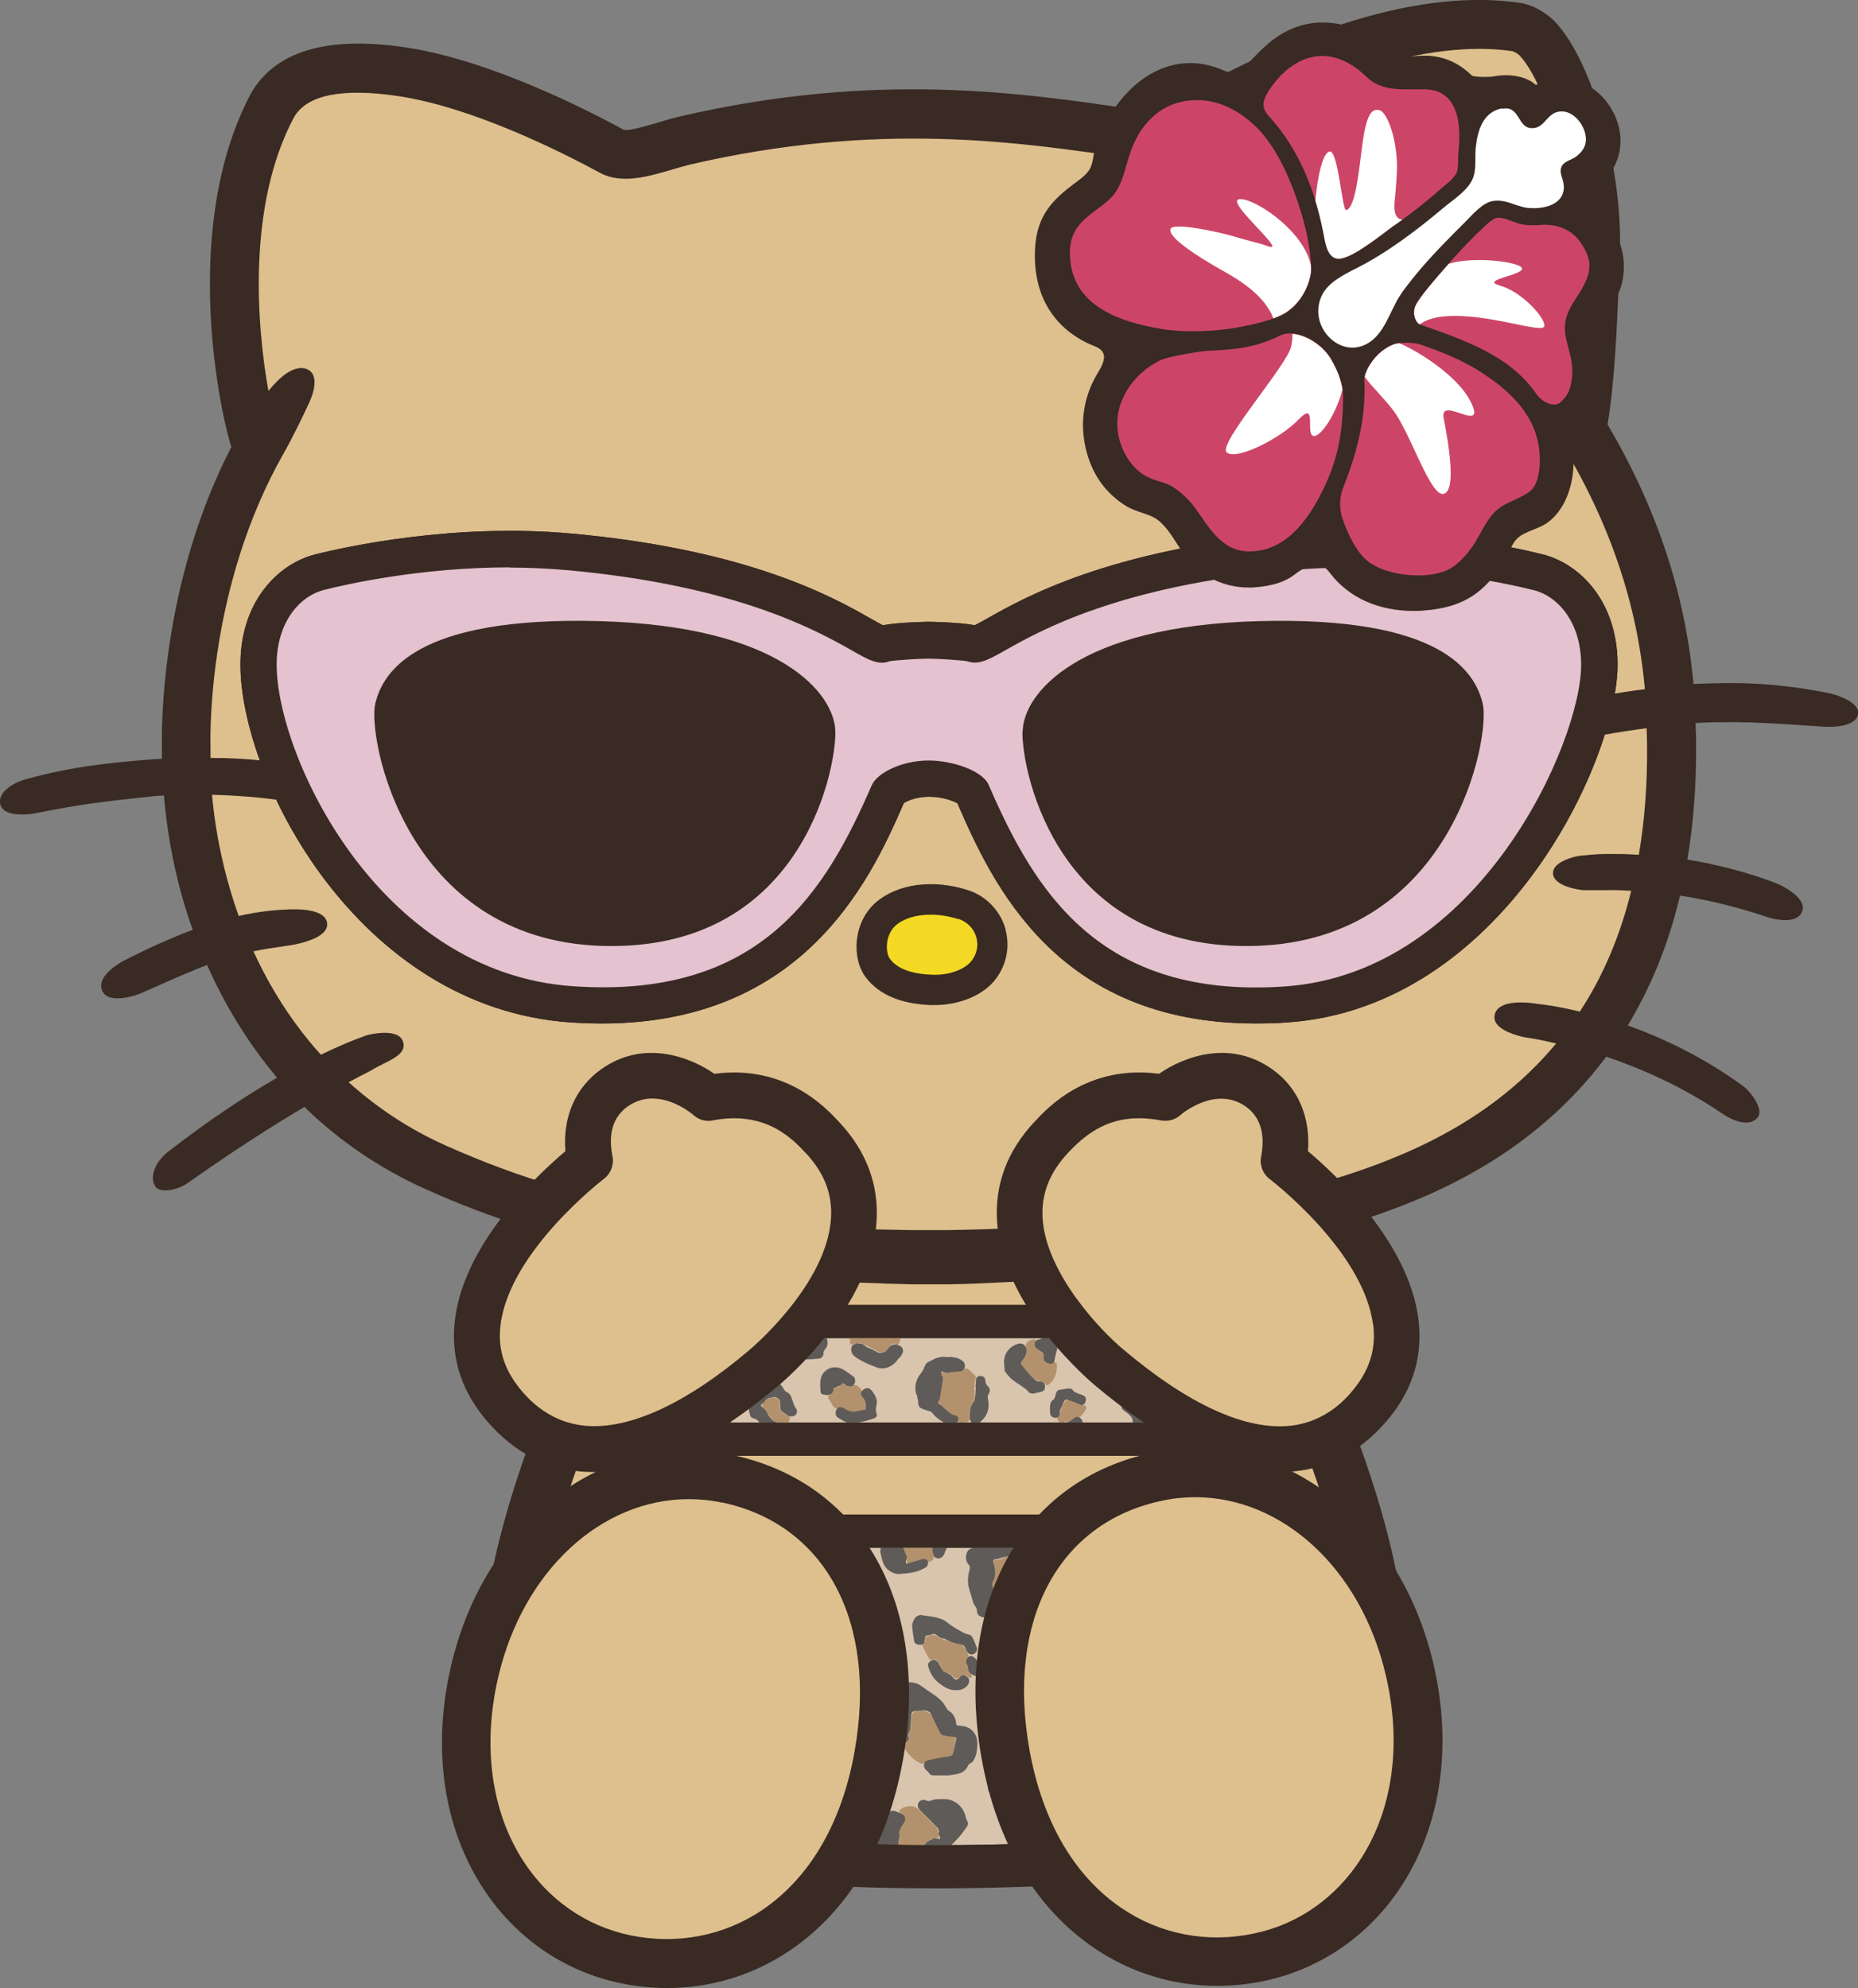 <?xml version="1.0" encoding="UTF-8"?>
<svg id="_レイヤー_2" data-name="レイヤー 2" xmlns="http://www.w3.org/2000/svg" width="85.7" height="91.7" viewBox="0 0 85.7 91.7">
  <rect x="0" y="0" width="85.7" height="91.7" fill="#808080" stroke="none"/>
  <defs>
    <style>
      .cls-1 {
        fill: #b3916c;
      }

      .cls-2, .cls-3, .cls-4, .cls-5 {
        fill-rule: evenodd;
      }

      .cls-2, .cls-6 {
        fill: #fff;
      }

      .cls-7 {
        fill: #f4d924;
      }

      .cls-8 {
        fill: #debf8e;
      }

      .cls-9 {
        fill: #5e5b58;
      }

      .cls-3, .cls-10 {
        fill: #392a23;
      }

      .cls-11 {
        fill: #d9c4ae;
      }

      .cls-4 {
        fill: #e4c2cf;
      }

      .cls-5 {
        fill: #cc4567;
      }
    </style>
  </defs>
  <g id="DESIGN">
    <g>
      <path class="cls-8" d="M63.46,74.27c-.49-4.19-3.25-11.95-6.91-17.28-1.96.31-4.04.56-6.25.73-.75.04-4.87.28-6.45.3h-.96s-.89,0-.89,0c-1.35-.02-5.08-.19-5.81-.22-1.98-.13-3.89-.32-5.76-.6-3.6,5.32-6.29,12.93-6.77,17.06-.25,2.16.54,4.53,2.17,6.51,2.31,2.8,6.01,4.52,10.42,4.86,2.33.18,4.76.25,7.47.24,2.2-.01,4.55-.09,7.19-.24,4.9-.27,8.46-1.68,10.57-4.19,2.16-2.56,2.17-5.6,1.99-7.18Z"/>
      <path class="cls-10" d="M43.05,87.1c-2.5,0-4.76-.08-6.9-.24-4.74-.36-8.75-2.24-11.27-5.3-1.84-2.23-2.73-4.94-2.44-7.43.5-4.33,3.25-12.1,6.97-17.61.26-.39.73-.6,1.19-.53,1.8.27,3.65.46,5.65.59.15,0,.51.02.97.04,1.41.06,3.78.16,4.78.17h.86s1,0,1,0c1.16-.02,3.9-.17,5.37-.25.47-.03.83-.04,1-.05,2.09-.16,4.16-.4,6.11-.71.46-.07.93.13,1.2.52,3.8,5.52,6.61,13.4,7.12,17.83.21,1.78.19,5.19-2.27,8.11-2.34,2.77-6.18,4.33-11.43,4.62-2.66.15-5.03.23-7.25.24-.22,0-.45,0-.67,0ZM31.02,58.52c-3.26,5.09-5.71,12.09-6.14,15.88-.21,1.83.48,3.87,1.89,5.59,2.09,2.54,5.49,4.11,9.57,4.42,2.27.17,4.68.25,7.38.24,2.17-.02,4.51-.09,7.13-.24,4.55-.25,7.81-1.52,9.7-3.75,1.87-2.22,1.87-4.87,1.71-6.25h0c-.45-3.88-2.95-10.98-6.28-16.09-1.78.26-3.65.47-5.57.62-.21,0-.56.03-1.02.05-1.6.08-4.27.23-5.51.25h-1s-.86,0-.86,0c-1.07-.02-3.46-.12-4.89-.18-.46-.02-.81-.04-.99-.04-1.81-.11-3.49-.28-5.12-.5Z"/>
      <path class="cls-10" d="M28.84,57.78c-3.09-.62-6.1-1.53-9.21-2.93-2.2-.99-4.05-2.29-5.59-3.79-1.44.85-3.26,2.01-5.37,3.5-.29.21-.72.35-1.05.35-.19,0-.35-.05-.43-.15-.11-.14-.16-.33-.13-.55.05-.38.3-.78.7-1.09,1.92-1.49,3.62-2.6,5.02-3.41-1.36-1.61-2.42-3.38-3.23-5.2-.62.24-1.28.52-2.04.86-.34.15-.7.31-1.09.48,0,0-.53.2-1,.2-.29,0-.55-.07-.68-.3-.08-.14-.09-.3-.05-.46.16-.52.97-.95.97-.95,1.26-.65,2.32-1.11,3.23-1.45-.75-2.09-1.16-4.21-1.33-6.2-.17.01-.33.02-.5.04l-.66.07c-1.47.16-2.63.28-4.81.72,0,0-.28.05-.59.05-.41,0-.9-.09-.99-.48-.12-.5.51-.96,1.19-1.15,2.12-.59,3.93-.76,5.76-.91.18-.01.34-.02.51-.03,0-.18-.01-.36,0-.53-.02-.73-.1-7.46,3.2-13.85-.66-2.14-2.25-10.39.91-16.32,1.12-1.94,3.49-2.65,7.09-2.12,3.87.57,8.34,2.85,10.09,3.8.25.08,1.15-.2,1.63-.34.33-.1.64-.19.93-.26,9.1-2.11,15.78-1.11,21.15-.31l.83.12C59.85,1.23,65.67-.52,70.09.13c.58.08,1.23.44,1.67.91,1.75,1.89,3.13,6.92,2.95,10.77l-.04,1.06c-.08,2.11-.19,4.71-.52,6.71,2.29,3.9,3.59,7.84,3.96,11.97.69-.03,1.4-.05,2.16-.04,1.37.03,2.77.19,4.17.48.28.06,1.38.41,1.26.97-.1.48-.9.6-1.56.56-.29-.02-.6-.04-.92-.06-1-.07-2.12-.14-3.13-.15-.66,0-1.28,0-1.88.04,0,.32.03.64.02.96.02,1.89-.12,3.67-.4,5.34,1.27.21,2.71.55,4.17,1.12,0,0,.9.39,1.11.89.06.14.06.28,0,.41-.12.29-.44.37-.76.37-.43,0-.87-.14-.87-.15-1.48-.5-2.83-.8-3.99-.98-.52,2.21-1.33,4.2-2.41,5.99,1.59.57,3.48,1.45,5.34,2.81.27.2.69.74.73,1.12.02.18-.05.29-.11.35-.13.14-.3.2-.51.2-.31,0-.7-.15-1.13-.44h0c-1.82-1.24-3.73-2.06-5.31-2.6-1.88,2.52-4.38,4.55-7.53,6.06-2.43,1.16-5.33,2.06-8.64,2.74,0,0-6.96,1.38-15.1,1.38s-13.99-1.17-13.99-1.17Z"/>
      <path class="cls-8" d="M71.86,19.59c.36-1.88.47-4.61.56-6.8l.05-1.07c.15-3.48-1.16-7.85-2.36-9.14-.11-.12-.29-.2-.35-.22-3.86-.56-9.29,1.13-15.31,4.79-.42.26-.66.4-1.07.34l-1.23-.18c-5.18-.77-11.64-1.73-20.32.28-.24.06-.51.14-.79.22-1.11.33-2.36.7-3.35.17-1.64-.89-5.83-3.03-9.34-3.55-2.58-.38-4.2-.05-4.79.98-2.15,4.03-1.73,9.54-1.18,12.62.15-.18.29-.33.42-.46.54-.54,1.09-.74,1.47-.48.39.27.24.96-.02,1.51-.25.54-.76,1.6-1.16,2.3h0c-3.48,6.11-3.4,12.84-3.38,13.59,0,.15,0,.31,0,.47,1.91,0,3.08.2,3.67.36h.04s1.56.3,1.47,1.05c-.08.66-1.02.62-1.48.59h-.18c-.5-.09-1.84-.26-3.45-.3.16,1.8.56,3.71,1.23,5.59.93-.21,1.58-.26,2.02-.29h.06c.71-.05,1.93-.03,2,.63.06.6-1,.87-1.46.97-.21.04-.44.07-.69.11-.36.05-.77.11-1.25.21.77,1.69,1.8,3.32,3.11,4.77,1.36-.66,2.14-.9,2.16-.91.01,0,1.35-.35,1.61.26.22.52-.34.8-.89,1.07-.17.09-.36.18-.52.28l-.05.03c-.21.11-.57.29-1.03.54,1.27,1.14,2.74,2.14,4.46,2.91,6.89,3.09,13.31,3.79,21.45,3.91h.83s.89,0,.89,0c9.24-.14,16.81-1.49,21.88-3.91,2.54-1.21,4.59-2.78,6.19-4.7-.76-.18-1.22-.25-1.24-.25-.29-.03-1.21-.24-1.51-.66-.09-.12-.12-.26-.09-.4.15-.74,1.5-.6,2.07-.5.08,0,.77.08,1.86.34,1.07-1.63,1.86-3.49,2.37-5.57-.48-.03-.86-.04-1.13-.03-.52,0-1.08,0-1.08,0-.15-.01-1.35-.16-1.4-.76,0-.08.01-.2.12-.33.27-.32.94-.49,1.24-.51h.05c.17-.02.63-.07,1.1-.07h.13c.33,0,.78,0,1.32.04.27-1.58.4-3.27.38-5.08,0-.25-.01-.51-.02-.76-1.4.18-2.56.41-3.34.57-.4.08-.7.14-.87.16-.28.04-.52.06-.73.06-.48,0-.74-.12-.82-.35-.06-.17-.05-.36.04-.53.15-.31.52-.58,1.07-.76.26-.09,1.97-.63,4.57-.95-.35-3.92-1.61-7.66-3.86-11.37-.14-.24-.2-.52-.14-.79Z"/>
      <path class="cls-10" d="M22.74,36.35c-.72,1.46-.72,3.79.25,5.03.6.71,1.6,1.11,2.89.89,1.12-.19,1.75-1.21,1.96-2.02.46-1.82-.03-4.04-1.07-4.88-1.1-.8-3.16-.79-4.03.99Z"/>
      <path class="cls-10" d="M57.66,36.56c-.72,1.46-.72,3.79.25,5.03.6.71,1.6,1.11,2.89.89,1.12-.19,1.75-1.21,1.96-2.02.46-1.82-.03-4.04-1.08-4.88-1.1-.8-3.16-.78-4.03.99Z"/>
      <path class="cls-10" d="M46.38,42.86c-.24-.85-.89-1.53-1.73-1.8-1.61-.52-3.25-.3-4.26.57-1.06.94-1.11,2.6-.45,3.46.61.79,1.59,1.21,2.97,1.27.06,0,.13,0,.19,0,1.11,0,2.14-.41,2.73-1.08h0c.58-.68.78-1.58.54-2.43Z"/>
      <path class="cls-7" d="M44.21,42.4c-.43-.14-.87-.21-1.28-.21-.66,0-1.24.17-1.62.5-.5.45-.47,1.27-.26,1.54.34.45.97.69,1.92.73.88.04,1.53-.28,1.81-.6.27-.32.37-.73.25-1.13-.11-.4-.42-.71-.81-.84Z"/>
      <path class="cls-4" d="M70.95,26.39c-1.33-.33-6.24-1.42-11.51-.94-10.83.98-13.94,4.54-14.53,4.24-.15-.08-1.62-.17-2.06-.16-.44,0-1.91.09-2.06.16-.59.3-3.68-3.26-14.51-4.24-5.28-.48-10.19.61-11.51.94-1.33.33-2.82,1.71-2.82,4.26,0,4.65,5.02,15.01,14.43,15.67,9.41.66,12.61-5.12,14.63-9.78.05-.12.76-.64,1.86-.64s1.94.49,1.99.61c2.02,4.66,5.09,10.46,14.5,9.8,9.41-.66,14.43-11.51,14.43-15.67,0-2.55-1.49-3.93-2.82-4.26Z"/>
      <path class="cls-10" d="M57.92,47.21c-9.19,0-12.15-6.45-13.76-10.16-.21-.11-.69-.3-1.31-.3-.58,0-.99.19-1.16.29-1.58,3.64-4.88,10.85-15.39,10.12-9.84-.69-15.21-11.27-15.21-16.51,0-2.91,1.74-4.65,3.46-5.08,1.4-.35,6.38-1.45,11.79-.96,8.21.74,12.13,2.96,13.8,3.91.21.12.45.25.58.32.71-.14,2.1-.16,2.13-.16.01,0,1.4.02,2.11.16.14-.07.38-.2.59-.32,1.68-.95,5.61-3.17,13.81-3.91,5.41-.49,10.39.61,11.79.96,1.72.43,3.46,2.17,3.46,5.08,0,4.48-5.33,15.81-15.21,16.51-.51.04-1,.05-1.48.05ZM23.52,26.17c-4.05,0-7.47.76-8.57,1.04-1.09.27-2.19,1.45-2.19,3.45,0,4.15,4.64,14.2,13.65,14.83,8.75.62,11.71-4.46,13.8-9.27.24-.55,1.35-1.14,2.63-1.14,1.08,0,2.47.46,2.76,1.12,2.09,4.82,5.06,9.9,13.68,9.3,8.96-.63,13.65-11.27,13.65-14.83,0-2-1.1-3.18-2.19-3.45-1.33-.33-6.09-1.38-11.24-.92-7.85.71-11.55,2.8-13.14,3.7-.76.43-1.23.69-1.75.5-.28-.05-1.37-.12-1.78-.12-.42,0-1.51.07-1.8.12-.51.2-.99-.07-1.74-.5-1.58-.89-5.28-2.99-13.12-3.7-.91-.08-1.8-.12-2.67-.12ZM41.76,36.88h0s0,0,0,0ZM44.07,36.86h0s0,0,0,0ZM45.13,28.88c.06.02.11.04.15.05-.05-.03-.1-.04-.15-.05ZM40.55,28.88s-.1.03-.15.05c.04-.02.09-.04.15-.05Z"/>
      <path class="cls-3" d="M47.17,33.74c.03-1.71,2.47-4.87,10.92-5.09,8.45-.22,9.95,2.36,10.3,3.8.37,1.55-1.37,10.89-10.45,11.18-9.08.29-10.81-7.93-10.78-9.89Z"/>
      <path class="cls-3" d="M38.53,33.74c-.03-1.71-2.47-4.87-10.92-5.09-8.45-.22-9.95,2.36-10.3,3.8-.37,1.55,1.37,10.89,10.44,11.18,9.08.29,10.81-7.93,10.78-9.89Z"/>
      <path class="cls-4" d="M70.95,26.39c-1.33-.33-6.24-1.42-11.51-.94-10.83.98-13.94,4.54-14.53,4.24-.15-.08-1.62-.17-2.06-.16-.44,0-1.91.09-2.06.16-.59.3-3.68-3.26-14.51-4.24-5.28-.48-10.19.61-11.51.94-1.33.33-2.82,1.71-2.82,4.26,0,4.65,5.02,15.01,14.43,15.67,9.41.66,12.61-5.12,14.63-9.78.05-.12.76-.64,1.86-.64s1.94.49,1.99.61c2.02,4.66,5.09,10.46,14.5,9.8,9.41-.66,14.43-11.51,14.43-15.67,0-2.55-1.49-3.93-2.82-4.26Z"/>
      <path class="cls-10" d="M57.92,47.21c-9.19,0-12.15-6.45-13.76-10.16-.21-.11-.69-.3-1.31-.3-.58,0-.99.19-1.16.29-1.58,3.64-4.88,10.85-15.39,10.12-9.84-.69-15.21-11.27-15.21-16.51,0-2.91,1.74-4.65,3.46-5.08,1.4-.35,6.38-1.45,11.79-.96,8.21.74,12.13,2.96,13.8,3.91.21.12.45.25.58.32.71-.14,2.1-.16,2.13-.16.01,0,1.4.02,2.11.16.14-.07.38-.2.59-.32,1.68-.95,5.61-3.17,13.81-3.91,5.41-.49,10.39.61,11.79.96,1.72.43,3.46,2.17,3.46,5.08,0,4.48-5.33,15.81-15.21,16.51-.51.04-1,.05-1.48.05ZM23.52,26.17c-4.05,0-7.47.76-8.57,1.04-1.09.27-2.19,1.45-2.19,3.45,0,4.15,4.64,14.2,13.65,14.83,8.75.62,11.71-4.46,13.8-9.27.24-.55,1.35-1.14,2.63-1.14,1.08,0,2.47.46,2.76,1.12,2.09,4.82,5.06,9.9,13.68,9.3,8.96-.63,13.65-11.27,13.65-14.83,0-2-1.1-3.18-2.19-3.45-1.33-.33-6.09-1.38-11.24-.92-7.85.71-11.55,2.8-13.14,3.7-.76.43-1.23.69-1.75.5-.28-.05-1.37-.12-1.78-.12-.42,0-1.51.07-1.8.12-.51.2-.99-.07-1.74-.5-1.58-.89-5.28-2.99-13.12-3.7-.91-.08-1.8-.12-2.67-.12ZM41.76,36.88h0s0,0,0,0ZM44.07,36.86h0s0,0,0,0ZM45.13,28.88c.06.02.11.04.15.05-.05-.03-.1-.04-.15-.05ZM40.55,28.88s-.1.03-.15.05c.04-.02.09-.04.15-.05Z"/>
      <path class="cls-3" d="M47.17,33.74c.03-1.71,2.47-4.87,10.92-5.09,8.45-.22,9.95,2.36,10.3,3.8.37,1.55-1.37,10.89-10.45,11.18-9.08.29-10.81-7.93-10.78-9.89Z"/>
      <path class="cls-3" d="M38.53,33.74c-.03-1.71-2.47-4.87-10.92-5.09-8.45-.22-9.95,2.36-10.3,3.8-.37,1.55,1.37,10.89,10.44,11.18,9.08.29,10.81-7.93,10.78-9.89Z"/>
      <path class="cls-3" d="M74.22,14.38c.34-.6.7-1.22.68-2.15-.01-1.06-.56-1.75-1.03-2.36-.12-.15-.23-.29-.34-.45-.07-.09-.14-.26-.1-.43.04-.16.17-.28.37-.37h.03s.02-.04.02-.04c.19-.19.26-.33.36-.49.04-.06.08-.13.13-.21.53-.82.54-1.85.04-2.76-.51-.93-1.41-1.51-2.36-1.51-.41,0-.8.1-1.18.31-.29-.28-.79-.45-1.38-.45-.18,0-.37.02-.54.05-.11.02-.29.03-.46.03-.34,0-.52-.04-.56-.06-.45-.42-1.04-.86-2.03-.92-.05,0-.11,0-.16,0-.13,0-.27,0-.41.02-.14,0-.28.02-.42.02-.05,0-.11,0-.16,0-.37-.02-.57-.19-.8-.39-.07-.06-.14-.12-.22-.18-.57-.43-1.46-1-2.64-1-.09,0-.18,0-.28,0-1.46.11-2.35.96-3.08,1.75-.16.17-.5.54-.91.54-.1,0-.21-.02-.32-.07-.52-.23-1.04-.35-1.56-.35-2.37,0-3.92,2.32-4.39,3.88-.04.13-.06.26-.08.4-.03.19-.07.39-.15.56-.12.26-.42.48-.66.66l-.07.05c-.95.72-1.75,1.44-1.82,3.04-.1,2.14.88,3.73,2.77,4.48.21.08.34.2.39.34.1.28-.14.68-.27.89-.63,1.05-.83,2.23-.56,3.43.27,1.21.92,2.13,1.92,2.73.21.12.42.19.65.27.14.05.28.09.44.16.52.21.88.76,1.22,1.3.23.35.47.72.75.99.49.46,1.34,1.01,2.55,1.01.1,0,.19,0,.29-.01.79-.06,1.4-.25,1.84-.6.38-.29.71-.44.98-.44.34,0,.53.24.65.4.86,1.12,2.22,1.73,3.83,1.73.16,0,.33,0,.5-.02,1.91-.14,2.8-.92,3.61-2.13.11-.17.2-.35.28-.53.11-.24.22-.47.38-.64.18-.19.47-.31.75-.42.19-.08.39-.16.56-.26,1.06-.67,1.55-2.32,1.2-3.94,1.27-.85,1.83-2.4,1.5-4.16-.02-.12-.06-.25-.1-.38-.06-.18-.12-.37-.11-.5,0-.11.12-.3.22-.46l.2-.36Z"/>
      <path class="cls-5" d="M64.23,10.45c-1.36,1.05-1.96,1.42-2.46,1.49-.56,0-.64-.77-.74-1.25-.42-2.13-1.22-3.89-2.42-5.24-.19-.21-.52-.51-.19-1.09.56-.99,1.7-2.06,3.11-1.71.38.09.72.28,1.01.48.27.18.49.46.8.66.69.42,1.5.32,2.35.33,1.98,0,1.6,2.56,1.58,2.89-.02.32,0,.68-.06.89-.09.31-.54.62-.81.86-.69.61-1.45,1.2-2.19,1.7Z"/>
      <path class="cls-5" d="M60.48,12.46c0,.2-.16,1.22-1.05,1.88-.56.41-1.65.63-2.27.75-1.14.22-2.55.25-3.55.09-2.21-.36-4.29-1.2-4.26-3.58.02-1.47,1.28-1.78,1.97-2.56.51-.59.57-1.38.89-2.21.44-1.14,1.46-2.34,3.28-2.2.95.07,1.78.6,2.35,1.13.82.76,1.42,1.91,1.88,3.16.38,1.05.73,2.27.76,3.54Z"/>
      <path class="cls-5" d="M71.91,18.6c-.15.12-.66.09-1.03-.41-1.23-1.77-3.19-2.45-5.4-3.23-.18-.06-.36-.48-.2-.85.17-.39,1.05-1.38,1.34-1.72.51-.58,1.04-1.18,1.64-1.74.19-.18.56-.57.78-.6.4-.05.86.29,1.37.33.19.01.4.02.6,0,.95-.09,1.53.35,1.76.63.25.31.52.76.54,1.16.05,1.16-1.15,1.81-1.13,2.98.01.73.42,1.31.33,2.24-.06.58-.19.88-.59,1.21Z"/>
      <path class="cls-5" d="M61.39,16.56c.39.64.56,1.28.56,1.66,0,1.72-.25,2.92-.83,4.17-.58,1.25-1.68,3.13-3.61,3.04-1.41-.07-1.94-1.55-2.65-2.32-.24-.26-.54-.52-.83-.69-.31-.18-.68-.21-1.1-.42-1.01-.5-1.71-2-1.25-3.34.3-.9.95-1.58,1.79-2.02.39-.21,1.98-.45,2.25-.46,1.44-.06,2.26-.18,3.34-.71.64-.31,1.8.2,2.34,1.09Z"/>
      <path class="cls-5" d="M64.18,15.93c.37-.18,1.07-.13,1.37-.03,1.12.4,2.06.77,3.05,1.46,1.11.76,2.28,1.85,2.41,3.52.05.59-.02,1.26-.3,1.64-.25.35-1.04.56-1.52.89-.63.45-.84,1.19-1.31,1.85-.3.42-.71.85-1.13,1.04-1.07.47-2.89.22-3.67-.42-.5-.41-.89-1.17-1.16-1.97-.08-.23-.21-.79.03-1.4.54-1.38,1.08-3.07.98-5.04-.01-.24.36-1.13,1.24-1.55Z"/>
      <path class="cls-2" d="M69.28,5.02c.83-.17.7.85,1.34.89.67.05.71-.79,1.43-.77.62.01,1.13.76,1.1,1.34-.02.35-.24.58-.45.74-.24.18-.59.21-.69.51-.1.32.15.56.12.98-.06.7-.83.92-1.52.89-.64-.02-1.07-.42-1.73-.33-.48.06-.94.61-1.31.98-.79.79-1.52,1.52-2.21,2.35-.33.41-.71.86-.95,1.31-.44.83-.75,1.85-1.73,2.09-1.13.27-2.29-1.06-1.73-2.33.28-.63.99-.98,1.64-1.31,1.42-.72,2.81-1.78,4.02-2.8.37-.31,1.14-.8,1.34-1.37.16-.46.07-.98.12-1.4.09-.8.34-1.61,1.19-1.79Z"/>
      <path class="cls-6" d="M59.61,15.39c.01.15,0,.35-.06.61-.21.87-3.34,4.43-2.98,4.85.36.43,2.42-.56,3.34-1.51.92-.96.2.94.77.76.37-.12,1-1.16,1.24-2.14-.06-.38-.22-.88-.53-1.39-.4-.67-1.16-1.12-1.78-1.17ZM64.53,15.83c-.13.02-.26.05-.35.1-.79.37-1.17,1.13-1.23,1.45.3.44.85.94,1.3,1.53.81,1.05,1.73,4.03,2.34,3.87.61-.16.21-2.4,0-3.49-.21-1.09,1.97.77,1.27-.71-.64-1.34-2.71-2.51-3.32-2.75ZM69.19,13.17c-1.02-.26,1.22-.49,1-.82-.18-.28-2.23-.54-3.37-.18-.06.07-.13.15-.19.22-.29.33-1.17,1.32-1.34,1.72-.16.37.02.78.2.85h0c.21-.16.57-.32,1.17-.37,1.96-.16,4.49.82,4.57.46.08-.36-1.04-1.61-2.06-1.88ZM61.77,11.94c.5-.07,1.1-.45,2.46-1.49.15-.1.31-.21.46-.32-.24-.01-.43-.21-.36-.87.04-.4.13-1.36.1-1.84-.08-1.36-.51-2.22-.76-2.32-.67-.26-.77,1.09-.97,2.65-.2,1.56-.43,1.91-.61,1.94-.18.03-.36-2.68-.74-2.7-.33-.01-.58,1.16-.68,2.26.14.46.26.94.36,1.44.1.49.17,1.25.74,1.25ZM58.73,14.69c.26-.1.51-.21.69-.35.89-.66,1.05-1.68,1.05-1.88,0-.08,0-.17-.01-.25-.38-1.68-2.8-3.19-3.34-3.01-.33.11.7,1.09,1.32,1.79.44.51.22.44-.12.31-.18-.07-.79-.21-1.12-.31-1.15-.36-3.01-.7-3.19-.46-.23.31.91,1.13,2.5,2.02,1.64.91,2.04,1.69,2.22,2.12Z"/>
      <polygon class="cls-11" points="28.15 60.95 58.98 60.95 61.32 66.38 25.66 66.38 28.15 60.95"/>
      <path class="cls-10" d="M61.32,67.15H25.66c-.26,0-.5-.13-.64-.35-.14-.22-.16-.5-.05-.73l2.49-5.43c.12-.27.4-.45.7-.45h30.83c.31,0,.58.18.7.46l2.33,5.43c.1.24.08.51-.06.72-.14.22-.38.34-.64.34ZM26.85,65.62h33.3l-1.67-3.9h-29.84l-1.79,3.9Z"/>
      <path class="cls-11" d="M24.75,70.62h37.81s2.01,4.9-.06,9c-2.28,4.52-6.62,6.25-19.27,6.25s-15.95-2.46-18.49-6.68c-2.43-4.04,0-8.57,0-8.57Z"/>
      <path class="cls-10" d="M43.23,86.64c-12.46,0-16.46-2.58-19.15-7.05-2.63-4.36-.12-9.13-.01-9.33.13-.25.39-.4.67-.4h37.81c.31,0,.59.19.71.47.09.21,2.12,5.27-.08,9.63-2.54,5.05-7.39,6.67-19.95,6.67ZM25.24,71.39c-.48,1.14-1.62,4.46.16,7.41,2.46,4.09,6.03,6.31,17.83,6.31s16.36-1.42,18.58-5.83c1.53-3.03.61-6.62.2-7.89H25.24Z"/>
      <path class="cls-1" d="M27.26,81.25c.16-.03.24-.1.26-.21.06-.32.13-.64.19-.96.01-.06,0-.14-.03-.2-.08-.14-.18-.27-.25-.42-.04-.08-.01-.2-.04-.29-.13-.39-.4-.65-.81-.75-.12-.03-.15,0-.16.12,0,.05-.02.11-.04.16-.12.22-.3.37-.54.46-.09.03-.14.09-.1.18.04.08.03.14,0,.22-.07.15-.05.19.09.28l.06.08c.02.19.04.39.04.58,0,.08-.04.17-.15.2-.14.03-.18.06-.07.23.13.2.28.4.43.59.11.13.24.25.45.31,0-.07,0-.13,0-.19-.03-.17.02-.28.16-.31.17-.03.35-.06.52-.09Z"/>
      <path class="cls-1" d="M34.76,74.25c.06.09.1.09.18.02.19-.17.19-.39.17-.62,0-.1-.08-.14-.17-.17-.06-.03-.14-.07-.17-.12-.16-.26-.28-.55-.34-.85-.04-.2-.07-.4.11-.56v-.13s-.13-.06-.13-.06c-.18.05-.35.01-.52-.06-.08-.04-.17-.07-.28-.12l-.07.08c-.04.08-.1.12-.19.15-.17.05-.34.11-.5.18-.18.07-.36.15-.52.25-.09.06-.18.15-.23.24-.02.04.04.13.07.2l.03.06c.14.32.37.58.65.78.08.06.17.1.22.17.07.09.14.11.24.08.05-.02.11-.04.16-.04.13,0,.27-.07.41,0,.18.1.37.2.57.27.13.05.24.12.31.24Z"/>
      <path class="cls-1" d="M44.02,80.11c-.12-.03-.25-.06-.37-.07-.15-.01-.26-.02-.33-.19-.1-.26-.24-.51-.37-.76l-.07-.07c-.11-.05-.22-.09-.3-.12-.17.03-.3.04-.42.07l-.1.1c-.02.07-.02.15-.03.23-.03.23-.01.46-.09.68-.02.06-.02.12-.02.19,0,.08-.03.13-.09.19-.15.13-.2.13-.07.34.14.23.33.43.57.57.13.07.25.14.37,0l.07-.03c.31-.07.61-.13.92-.21.09-.02.21,0,.25-.12.06-.23.1-.46.14-.69l-.06-.1Z"/>
      <path class="cls-1" d="M36.66,76.87c.08.11.2.16.33.12.05-.02.08-.12.11-.19.04-.12.11-.21.22-.26.25-.09.51-.09.76-.02.18.05.31.01.46-.06.1-.05.19-.11.3-.12.18-.02.34,0,.42.2.04.1.1.12.18.06.07-.06.14-.12.2-.19.16-.19.12-.65-.17-.81-.13-.07-.15-.06-.23.07-.03.05-.09.09-.14.11-.12.04-.47-.09-.55-.18-.08-.08-.17-.16-.26-.22-.17-.12-.37-.1-.56-.09-.1,0-.21,0-.31,0-.16,0-.29.13-.33.28-.05.16-.13.31-.3.39-.11.05-.15.12-.12.23.02.06.04.11.06.17.04.14.11.28-.03.41v.12Z"/>
      <path class="cls-1" d="M41.81,85.62h0c.24,0,.48-.02.71-.05.17-.02.19-.06.11-.22-.05-.11-.04-.25.05-.31.15-.12.29-.29.52-.25.08.01.1-.04.09-.1,0-.08,0-.16-.03-.24-.01-.06-.03-.13-.07-.18-.08-.09-.17-.16-.26-.24-.13-.13-.24-.26-.37-.39-.09-.09-.18-.18-.28-.25-.23-.15-.65-.08-.81.14l.04.08c.2.07.28.23.18.42-.07.12-.18.24-.2.37-.03.2-.03.41-.05.62-.01.15.02.29-.05.44-.04.09,0,.15.11.15.1,0,.2,0,.3,0Z"/>
      <path class="cls-1" d="M34.55,81.54c-.03.08-.08.12-.15.13-.18.02-.36-.03-.52-.1-.1-.04-.17-.02-.26.02-.07.03-.15.07-.22.06-.19-.02-.38-.04-.57-.08-.18-.03-.37-.08-.55-.12-.15-.03-.19-.01-.26.12l-.07.12c-.09.14-.27.18-.42.09-.1-.06-.18-.04-.19.05,0,.14-.02.29,0,.44.03.21.19.34.39.4.17.05.34.04.46-.14.08-.12.21-.13.33-.08.08.04.14.11.21.17l.12.08.06-.11c.02-.13.1-.18.21-.21.1-.02.19-.04.28-.07.27-.08.54-.17.83-.16.1,0,.22,0,.31-.04.09-.05.18-.07.28-.07.09,0,.15-.02.14-.13,0-.16-.12-.27-.21-.38-.08-.1-.15-.08-.2.03Z"/>
      <path class="cls-1" d="M44.63,76.26c-.04-.1-.1-.2-.16-.29l-.11-.09c-.16-.05-.33-.08-.48-.13-.17-.06-.34-.12-.51-.19-.06-.03-.12-.08-.18-.11l-.14-.05c-.09,0-.18.04-.27.07-.07.02-.1.07-.09.14.01.09-.02.15-.08.21-.08.07-.05.13-.01.21.07.12.13.24.19.36.05.12.13.2.22.17.11-.04.19,0,.25.08.06.07.11.16.14.25.06.16.16.25.32.28.05.01.11.05.15.08.06.04.1.12.16.15.06.02.16.04.2,0,.23-.18.29-.18.51.02.07-.05.12-.1.07-.19-.06-.11-.12-.21-.17-.31-.07-.16-.14-.33.02-.49.03-.02,0-.12-.02-.17Z"/>
      <path class="cls-1" d="M28.69,73.13v-.07c0-.18-.04-.21-.21-.24-.06-.01-.16-.04-.17-.08-.04-.18-.16-.27-.32-.34h0c-.06-.02-.12-.04-.17-.04-.14,0-.27.02-.41.03-.08,0-.16-.03-.22.06-.08.13-.16.26-.23.4-.08.17-.11.34-.03.52.13.26.08.44-.15.61-.07.05-.08.11-.03.16.12.12.26.23.39.34.06.05.11.02.15-.04.05-.06.11-.1.16-.16.09-.09.2-.17.27-.27.08-.14.17-.22.33-.2.1.01.16-.05.18-.15.01-.05.03-.09.04-.14.05-.13.1-.16.29-.15l.1-.06c.02-.05.03-.12.04-.17h0Z"/>
      <path class="cls-1" d="M24.65,75.01c.2-.15.39-.13.56.06.1.11.25.09.29-.05.03-.1.04-.2.06-.29,0-.28-.09-.53-.26-.74-.09-.12-.2-.22-.33-.3-.11-.07-.25-.1-.38-.13-.1-.03-.21-.09-.28.04-.07.12-.18.14-.29.16-.1.01-.16.06-.18.14-.05.17-.03.34.05.5.06.12.06.25,0,.38l-.03.12.12.05c.13,0,.25,0,.36.09.14.11.16.1.3,0Z"/>
      <path class="cls-1" d="M38.22,71.77c-.17-.07-.31-.17-.43-.3-.06-.07-.13-.13-.2-.18-.06-.04-.12-.1-.21-.05-.08.05-.17.09-.26.12-.08.02-.11.06-.11.14,0,.13,0,.27,0,.4,0,.09,0,.18-.11.23-.14.06-.16.14-.08.26.12.18.26.36.39.53.11.14.27.19.43.18h.07c.19,0,.34-.07.47-.21.11-.11.05-.23.03-.36-.02-.15-.01-.31.09-.43.11-.14.1-.26-.07-.33Z"/>
      <path class="cls-1" d="M39.98,82.26l-.09-.1c-.06-.05-.14-.08-.2-.14-.06-.06-.12-.07-.2-.04-.09.03-.19.07-.28.07-.13,0-.2.05-.27.16-.07.11-.25.16-.37.1-.08-.04-.15-.02-.22.03-.11.07-.22.15-.34.17-.13.02-.15.09-.16.18,0,.08-.02.16,0,.23.04.13.09.26.17.37.08.11.39.07.47-.05.07-.11.17-.15.29-.17.1,0,.2-.02.3-.05.11-.03.18.02.23.09.05.06.07.15.1.22.04.12.16.19.23.12.12-.13.22-.26.32-.4v-.11c-.15-.14-.12-.3-.06-.46.03-.07.05-.13.08-.22Z"/>
      <path class="cls-1" d="M34.4,76.61c-.09-.03-.15-.07-.16-.18-.02-.16-.03-.16-.2-.16v-.03c-.2.06-.38.1-.56.17-.26.11-.19.2-.09.39l.03.03c.1.16.19.33.09.52-.05.09-.06.18-.02.27.06.11.04.21,0,.31-.02.06-.02.14,0,.19.06.15.14.29.14.46,0,.08.07.12.15.08.08-.03.16-.08.25-.1.12-.03.13-.09.1-.2-.02-.08-.05-.2-.01-.26.07-.12.19-.2.29-.3.04-.05.1-.12.09-.16-.06-.28-.06-.54.03-.81.04-.11,0-.18-.11-.21Z"/>
      <path class="cls-1" d="M35.33,79.84c.03.11.1.19.23.17.09-.01.19-.03.28-.02.14.03.29.07.43.13.11.05.19.03.27-.05l.07-.07c.16-.16.35-.17.54-.05.05.04.1.05.15-.01.06-.1.14-.2.18-.31.03-.07.03-.15-.09-.16-.15-.01-.26-.11-.38-.2-.05-.04-.14-.05-.22-.06-.08-.01-.17.01-.24-.02-.12-.06-.24-.11-.37-.04h-.05c-.17-.07-.33-.14-.46-.3-.14-.18-.23-.14-.33.02l-.06.08c-.12.15-.2.32-.24.53l.07.09c.12.05.17.14.21.26Z"/>
      <path class="cls-1" d="M29.71,84.55c-.11-.15-.12-.28-.02-.44.08-.14.06-.21-.08-.29-.05-.02-.1-.04-.13-.08-.09-.1-.15-.11-.26-.05-.05.03-.11.06-.15.05-.14-.04-.2.05-.28.14l-.1.07c-.11.02-.11.01-.22.02"/>
      <path class="cls-1" d="M31.76,75.41l-.11-.02-.1.05c-.12.08-.23.08-.35,0-.07-.05-.15-.09-.25-.05-.1.04-.2.02-.29-.04l-.11-.06c-.13-.09-.26-.11-.39,0-.09.09-.18.18-.28.26-.08.07-.07.13-.03.21.04.06.06.13.1.2.08.14.16.28.24.41.04.07.09.07.15,0,.17-.21.24-.23.45-.05l.02.02c.1.06.2.12.3.17.1-.03.19-.06.26-.09.17-.07.34-.29.29-.5-.04-.14-.05-.29.08-.41v-.11Z"/>
      <path class="cls-1" d="M28.36,76.74c-.04-.1-.1-.2-.15-.29l-.08-.05c-.08.04-.15.09-.23.1-.17.02-.33.08-.47.19-.05.04-.12.05-.19.06-.08,0-.14.03-.15.12-.02.17-.04.33-.03.5,0,.06.07.14.13.17.07.04.17.06.26.07.11,0,.21.03.29.11.07.07.16.08.23,0,.09-.11.2-.12.33-.12.14,0,.26-.04.36-.15.05-.05.05-.1,0-.15-.16-.15-.21-.36-.29-.56Z"/>
      <path class="cls-1" d="M40.5,74.93l.08.12c.06-.02.1-.03.13-.05.15-.07.24-.2.32-.34.08-.14.08-.18-.06-.25-.24-.11-.38-.28-.34-.56.02-.12-.22-.31-.33-.29-.22.04-.41.14-.53.35-.04.07-.03.12.03.18.09.08.19.17.23.28.07.15.17.26.3.34.09.05.14.13.16.23Z"/>
      <path class="cls-1" d="M30.54,79.99c.21-.06.34-.22.45-.4.04-.07.02-.12-.06-.16-.07-.03-.13-.07-.19-.12-.12-.09-.23-.19-.21-.36,0-.04.02-.08.03-.14l-.05-.11c-.13-.08-.24-.26-.43-.1h-.05c-.06.04-.12.07-.16.11-.05.04-.08.1-.12.15-.06.06-.05.1,0,.16.06.07.12.14.16.21.1.17.2.35.39.44.1.05.15.14.14.25,0,.08.03.1.11.07Z"/>
      <path class="cls-1" d="M40.32,79.28c.05-.12,0-.27-.17-.26-.16.01-.31-.05-.44-.15-.05-.03-.1-.05-.16-.07-.12,0-.19.05-.23.15-.08.22-.17.44-.25.66-.04.11.05.29.16.28.16-.02.32-.02.45-.14.07-.06.16-.14.24-.15.22-.02.31-.17.39-.33Z"/>
      <path class="cls-1" d="M30.43,81.1v-.08c0-.16-.06-.19-.2-.13-.06.02-.12.03-.18.04-.12.02-.25.02-.36.06-.05.01-.12.09-.12.14.02.22.05.44.08.66.01.08.12.15.19.11.13-.06.25-.15.31-.29.03-.07.07-.14.12-.18.13-.09.13-.23.15-.32Z"/>
      <path class="cls-1" d="M54.94,81.25c.16-.03.24-.1.26-.21.06-.32.13-.64.19-.96.01-.06,0-.14-.03-.2-.08-.14-.18-.27-.25-.42-.04-.08-.01-.2-.04-.29-.13-.39-.4-.65-.81-.75-.12-.03-.15,0-.16.12,0,.05-.02.11-.04.16-.12.22-.3.37-.54.46-.09.03-.14.09-.1.18.04.08.03.14,0,.22-.07.15-.05.19.09.28l.06.08c.02.19.04.39.04.58,0,.08-.04.17-.15.2-.14.03-.18.06-.07.23.13.2.28.4.43.59.11.13.24.25.45.31,0-.07,0-.13,0-.19-.03-.17.02-.28.16-.31.17-.03.34-.06.52-.09Z"/>
      <path class="cls-1" d="M62.45,74.25c.06.09.1.09.18.02.19-.17.19-.39.17-.62,0-.1-.08-.14-.16-.17-.06-.03-.14-.07-.17-.12-.16-.26-.28-.55-.34-.85-.04-.2-.07-.4.11-.56v-.13s-.13-.06-.13-.06c-.18.05-.35.01-.51-.06-.08-.04-.17-.07-.28-.12l-.07.08c-.04.08-.1.12-.19.15-.17.05-.34.11-.5.18-.18.07-.36.15-.52.25-.09.06-.18.15-.23.24-.02.04.04.13.07.2l.03.06c.14.32.37.58.65.78.08.06.17.1.22.17.07.09.14.11.24.08.05-.02.11-.04.16-.04.13,0,.27-.07.41,0,.18.1.37.2.57.27.13.05.24.12.31.24Z"/>
      <path class="cls-1" d="M46.35,74.06c.21-.11.42-.23.68-.13.18.06.36.08.45.27l.1.02.04-.1c0-.06-.03-.12-.03-.15,0-.22.22-.39.4-.36l.12-.02-.03-.1c-.03-.07-.08-.13-.09-.2-.02-.1-.02-.21-.03-.32-.01-.14-.19-.31-.33-.35-.09-.03-.17-.08-.25-.14-.07-.04-.13-.13-.21-.15-.22-.07-.39-.18-.49-.4-.04-.09-.28-.18-.34-.12-.12.12-.27.13-.42.15-.08,0-.12.05-.11.14.02.12.03.23.05.35.04.2,0,.38-.09.57-.03.06-.03.18,0,.23.07.09.06.16.01.25-.04.08-.04.15.02.22.1.11.2.22.3.33.08.09.15.09.25.03Z"/>
      <path class="cls-1" d="M62.08,81.67c-.19.02-.36-.03-.52-.1-.1-.04-.17-.02-.26.02-.07.03-.15.07-.22.06-.19-.02-.38-.04-.57-.08-.19-.03-.37-.08-.55-.12-.15-.03-.19-.01-.26.12l-.07.12c-.09.14-.27.18-.42.09-.1-.06-.18-.04-.19.05,0,.14-.02.29,0,.44.03.21.19.34.39.4.17.05.34.04.46-.14.08-.12.21-.13.33-.08.08.04.14.11.21.17l.12.08.06-.11c.02-.13.1-.18.21-.21.09-.02.19-.04.28-.07.15-.04.31-.09.46-.13"/>
      <path class="cls-1" d="M51.66,83.26c.21.06.43-.15.48-.35.06-.26.02-.52-.04-.77-.02-.08-.02-.18-.06-.26-.08-.13-.17-.25-.27-.37-.07-.09-.14-.22-.24-.25-.19-.06-.33-.17-.43-.34-.07-.11-.17-.15-.3-.11-.21.07-.41.16-.57.32-.12.12-.14.21-.01.32.09.07.2.12.3.16.09.04.14.1.15.2,0,.08.04.15.06.22.02.07.05.14.08.21.08.28.22.49.55.53.26.03.31.13.29.39v.1Z"/>
      <path class="cls-1" d="M56.37,73.13v-.07c0-.18-.04-.21-.21-.24-.06-.01-.16-.04-.17-.08-.04-.18-.16-.27-.32-.34h0c-.06-.02-.12-.04-.17-.04-.14,0-.27.02-.41.03-.08,0-.16-.03-.22.06-.08.13-.16.26-.23.4-.08.17-.11.34-.03.52.13.26.08.44-.15.61-.07.05-.08.11-.03.16.12.12.26.23.39.34.06.05.11.02.15-.04.05-.06.11-.1.16-.16.09-.09.2-.17.26-.27.08-.14.17-.22.34-.2.1.01.16-.05.18-.15.01-.05.03-.09.04-.14.05-.13.1-.16.29-.15l.1-.06c.02-.05.02-.12.04-.17h0Z"/>
      <path class="cls-1" d="M52.33,75.01c.2-.15.39-.13.56.06.1.11.25.09.29-.05.03-.1.04-.2.06-.29,0-.28-.09-.53-.26-.74-.09-.12-.2-.22-.33-.3-.11-.07-.25-.1-.38-.13-.1-.03-.21-.09-.28.04-.07.12-.18.14-.29.16-.1.01-.16.06-.18.14-.05.17-.03.34.05.5.06.12.06.25,0,.38l-.03.12.12.05c.13,0,.25,0,.36.09.14.11.16.1.3,0Z"/>
      <path class="cls-1" d="M62.09,76.61c-.09-.03-.15-.07-.17-.18-.02-.16-.03-.16-.2-.16v-.03c-.2.06-.38.1-.56.17-.26.11-.19.2-.09.39l.03.03c.1.16.19.33.09.52-.05.09-.06.18-.02.27.06.11.04.21,0,.31-.02.06-.02.14,0,.19.06.15.14.29.14.46,0,.08.07.12.15.08.08-.03.16-.08.25-.1.12-.03.13-.09.1-.2-.02-.08-.05-.2-.01-.26.07-.12.19-.2.29-.3.04-.05.1-.12.09-.16-.06-.28-.06-.54.03-.81.04-.11,0-.18-.11-.21Z"/>
      <path class="cls-1" d="M56.08,84.79c.12-.12.29-.09.43-.13.19-.06.29,0,.37.2.02.05.06.11.09.15.04.05.09.07.14.01.1-.11.2-.22.29-.34v-.13c-.12-.15-.13-.28-.03-.44.08-.14.06-.21-.08-.29-.05-.02-.1-.04-.13-.08-.09-.1-.15-.11-.26-.05-.05.03-.11.06-.15.05-.14-.04-.2.05-.28.14l-.1.07c-.11.02-.22.02-.33.03v-.03s-.12.07-.12.07c-.07.1-.17.12-.28.12-.05,0-.14.06-.14.1-.02.2-.04.4.1.58.1.13.14.16.29.1.07-.03.14-.08.2-.14Z"/>
      <path class="cls-1" d="M59.44,75.41l-.11-.02-.1.05c-.12.08-.23.08-.35,0-.07-.05-.16-.09-.25-.05-.1.04-.2.02-.29-.04l-.11-.06c-.13-.09-.26-.11-.39,0-.09.09-.18.18-.28.26-.08.07-.08.13-.03.21.04.06.06.13.1.2.08.14.16.28.24.41.04.07.09.07.15,0,.17-.21.24-.23.45-.05l.02.02c.1.06.21.12.3.17.1-.03.19-.06.26-.09.17-.07.34-.29.29-.5-.04-.14-.04-.29.08-.41v-.11Z"/>
      <path class="cls-1" d="M46.45,83.19c.12.18.26.33.45.43.16.09.17.09.23-.08.08-.23.27-.3.48-.17.13.08.19.04.19-.1v-.08c0-.17-.04-.33-.14-.47-.1-.15-.2-.3-.31-.44-.1-.12-.21-.23-.33-.33-.13-.1-.31-.1-.38,0-.05.06-.1.13-.14.2-.08.11-.04.21.02.3.12.17.11.46-.04.6-.05.05-.06.09-.02.15Z"/>
      <path class="cls-1" d="M47.95,78.88q.28-.16.52.04l.06.03c.07.03.13.02.15-.06.03-.09.05-.18.08-.27h-.01v-.07c-.04-.31-.19-.56-.4-.77l-.11-.07c-.09-.03-.19-.05-.27-.09-.1-.05-.18-.06-.27.02-.08.07-.17.13-.29.12l-.12.1c-.06.16-.04.31.03.46.05.12.07.21-.03.32l-.02.11.1.03c.12.03.26.03.37.09.09.04.15.04.23,0Z"/>
      <path class="cls-1" d="M56.04,76.74c-.04-.1-.1-.2-.15-.29l-.08-.05c-.08.04-.15.09-.23.1-.17.02-.33.08-.47.19-.05.04-.12.05-.19.06-.08,0-.14.03-.15.12-.02.17-.04.33-.03.5,0,.06.07.14.12.17.08.04.17.06.26.07.11,0,.21.03.29.11.07.07.16.08.23,0,.09-.11.2-.12.33-.12.14,0,.26-.04.36-.15.05-.05.05-.1,0-.15-.16-.15-.21-.36-.29-.56Z"/>
      <path class="cls-1" d="M49.14,75.72c-.03-.09-.05-.2-.07-.29-.03-.11,0-.24-.11-.32-.18-.13-.2-.21-.1-.41.03-.07.04-.11-.06-.14-.17-.05-.41.04-.52.19-.05.07-.12.14-.19.18-.2.1-.33.24-.36.47-.03.27.08.46.3.6l.13.02c.13-.02.25-.05.38-.08v.03c.16,0,.32-.02.47-.03.14,0,.17-.07.12-.2Z"/>
      <path class="cls-1" d="M50.87,77.78c-.01.08-.05.16-.09.23-.07.11-.1.23-.09.35,0,.09,0,.16-.08.22-.03.03-.08.08-.03.14.06.07.12.13.2.19h.12c.06,0,.13-.04.19-.06.07-.03.15-.04.22-.08.09-.05.17-.12.24-.19.09-.1.24-.08.33-.16.14-.12.26-.28.25-.48,0-.18,0-.18-.19-.17-.08,0-.17,0-.26-.02-.16-.04-.31-.1-.46-.14-.22-.05-.3-.03-.34.18Z"/>
      <path class="cls-1" d="M52.76,84.23c.09.07.18.14.27.21l.1.03c.15.04.32.06.46.13.1.06.19.11.3.09.15.02.27-.03.39-.11.08-.06.1-.15.04-.2-.17-.13-.23-.32-.29-.52-.03-.1-.08-.2-.14-.29-.06-.09-.14-.08-.24-.03-.06.04-.14.05-.21.07-.1.03-.21.05-.29.11-.09.07-.18.12-.3.12l-.11.1c-.02.07,0,.15,0,.23l.02.05Z"/>
      <path class="cls-1" d="M50.97,85.71l-.06-.05c-.21-.16-.28-.4-.39-.61-.09-.17-.04-.31.13-.4.04-.02.07-.05.12-.09-.06-.05-.1-.09-.14-.12-.06-.04-.13-.08-.19-.12-.1-.06-.18-.04-.26.03-.04.04-.1.07-.15.07-.26.02-.26.02-.26.27v.12c.02.13.04.26.15.35.15.11.3.22.45.32.13.09.17.19.11.34-.02.05-.05.09-.07.14-.04.11,0,.16.1.16.18.01.33-.08.48-.18.11-.08.09-.17-.02-.24Z"/>
      <path class="cls-1" d="M58.22,79.99c.21-.06.34-.22.45-.4.04-.07.02-.12-.06-.16-.07-.03-.13-.07-.19-.12-.12-.09-.23-.19-.21-.36,0-.04.02-.08.03-.14l-.05-.11c-.13-.08-.24-.26-.43-.1h-.06c-.06.04-.12.07-.16.11-.05.04-.08.1-.12.15-.06.06-.04.1,0,.16.06.07.12.14.16.21.1.17.2.35.38.44.1.05.15.14.15.25,0,.08.03.1.1.07Z"/>
      <path class="cls-1" d="M58.11,81.1v-.08c0-.16-.06-.19-.2-.13-.06.02-.12.03-.19.04-.12.02-.25.02-.36.06-.05.01-.12.09-.12.14.02.22.05.44.09.66.01.08.12.15.19.11.13-.06.25-.15.31-.29.03-.07.07-.14.12-.18.13-.09.13-.23.15-.32Z"/>
      <path class="cls-1" d="M28.19,65.32c-.06,0-.14.02-.23.02-.11,0-.16.06-.2.17-.08.23,0,.46-.02.69,0,.05.01.1.02.16.04.15.05.29-.06.42-.05.06-.05.12.02.16.14.09.28.18.42.28q.14.09.25-.03l.04-.04c.16-.11.32-.08.48-.01.09.04.16.05.24,0,.18-.11.33-.26.42-.46.09-.21.12-.41.08-.63-.05-.24.03-.39.25-.41.1,0,.13-.07.07-.15-.13-.17-.26-.34-.41-.48-.1-.09-.24-.15-.37-.21-.06-.03-.11,0-.13.07-.03.12-.07.24-.12.36-.02.05-.08.09-.13.1-.08.02-.17.03-.26.03-.12,0-.23-.01-.38-.02Z"/>
      <path class="cls-1" d="M44.44,63.19c-.1.1-.23.11-.36.09h-.11c-.15.03-.3.1-.47.03-.08-.03-.12.04-.08.14.02.07.06.16.05.23-.05.33-.12.65-.17.98l.05.14c.18.07.27.24.41.35.06.05.14.09.21.12.11.04.21.08.22.22.01.12.11.15.26.15.05-.01.14-.04.22-.08l.05-.11c-.05-.11-.03-.22,0-.33.05-.14.08-.29.14-.42.05-.11.09-.22.09-.34,0-.17,0-.33,0-.49,0-.09.04-.18.05-.27v-.13c-.11-.1-.2-.2-.31-.29-.11-.09-.17-.08-.27.02Z"/>
      <path class="cls-1" d="M31.03,64.54c-.09,0-.13.05-.11.12.01.07.02.16.14.14.07-.01.16-.03.21,0,.25.15.53.26.64.57.03.07.07.1.15.09.22-.02.43-.03.65-.04v.03c.29-.04.57-.09.86-.13.09-.01.11-.08.1-.16-.01-.1-.1-.07-.15-.06-.14.02-.23-.02-.3-.14-.04-.07-.09-.14-.14-.21-.11-.16-.15-.33-.07-.51.07-.15.07-.27-.04-.4-.13-.16-.22-.36-.42-.46l-.1-.08c-.1-.09-.13-.08-.22.03-.06.09-.13.21-.21.23-.2.05-.24.16-.27.33-.02.12-.11.22-.19.31-.14.17-.3.33-.54.33Z"/>
      <path class="cls-1" d="M40.92,60.74l-.1-.05c-.16.05-.31,0-.45-.05-.22-.07-.37,0-.55.15-.16.14-.38.23-.58.34l-.09.02c-.15,0-.19.07-.11.19.11.17.19.35.16.56v.04c.04.09.09.1.19.06.14-.06.3-.06.44,0,.16.08.32.16.48.24.05.03.11.05.15.09.13.09.33.06.43-.06.06-.08.13-.15.19-.22.06-.07.11-.1.21-.05.11.06.18.01.21-.11.02-.08.02-.17.03-.26h0v-.08c.03-.13-.04-.18-.16-.21-.06-.01-.13-.03-.16-.08-.1-.13-.23-.25-.24-.43l-.05-.1Z"/>
      <path class="cls-1" d="M42.43,69.96c-.16.22-.32.43-.49.64-.06.07-.09.14-.07.24.03.14,0,.27-.13.36-.09.07-.1.14-.07.26.06.18.19.34.16.55-.01.09.08.11.14.09.18-.05.36-.11.53-.17.09-.04.17-.04.23.04.05.06.12.1.19.06.07-.05.17-.1.15-.21-.02-.09-.06-.19-.06-.28-.03-.4.02-.79.12-1.18.03-.1.04-.19,0-.29-.03-.07-.05-.12-.05-.17"/>
      <path class="cls-1" d="M28.97,60.35c.02.08.03.18,0,.26-.05.13-.04.23.07.31.06.05.08.11.08.19-.02.23-.03.45-.05.68h-.01c.01.07.02.15.05.21.06.12.12.24.19.35.1.15.12.2.33.11l.11-.03c.16-.06.32-.11.32-.32l.05-.12c.09-.12.07-.24.03-.36-.01-.05-.02-.09-.04-.14-.05-.18-.12-.35-.29-.46-.2-.14-.24-.32-.13-.54v-.11"/>
      <path class="cls-1" d="M38.57,63.99c-.08,0-.13.04-.14.12-.02.09-.05.16-.15.21-.08.04-.1.11-.06.19.06.12.13.23.2.34.06.11.14.14.26.09.1-.05.19-.03.28.04.13.09.26.15.42.14.13-.02.26-.04.39-.06.1-.02.17-.11.15-.21,0-.06,0-.11-.02-.17-.02-.06-.04-.12-.07-.19-.03-.08-.09-.17-.09-.25.01-.17-.09-.24-.2-.32-.06-.04-.12-.05-.19-.01-.13.07-.26.09-.38-.04-.07-.08-.16-.08-.21.02-.05.08-.11.11-.19.11Z"/>
      <path class="cls-1" d="M36.87,60.65c-.16-.05-.42.07-.54.24-.04.06-.09.12-.15.14-.2.09-.33.21-.37.45-.05.31.1.5.34.64h.05c.16-.1.33-.04.47-.06.13,0,.23,0,.33,0,.17,0,.22-.09.19-.25-.03-.14-.05-.28-.09-.42-.02-.07-.04-.15-.1-.19-.14-.11-.18-.2-.08-.41.04-.08.02-.11-.06-.14Z"/>
      <path class="cls-1" d="M35.21,64.73c-.08.06-.08.11-.02.18.08.1.15.21.22.31.09.12.18.25.29.33.09.07.17.14.19.26.02.07.07.11.15.07.19-.08.32-.22.39-.41.02-.06,0-.11-.07-.15-.11-.06-.22-.12-.3-.21-.07-.07-.14-.16-.09-.28.02-.05.02-.1,0-.15-.03-.14-.15-.21-.33-.22-.07.02-.16.03-.22.07-.09.05-.16.14-.24.2Z"/>
      <path class="cls-1" d="M34.7,60.61l-.09-.08-.08.07-.03.09c-.02.12-.25.29-.37.27-.11-.02-.24.03-.25.14-.02.12-.07.21-.18.27l-.02.09.06.05c.08,0,.17,0,.25,0,.12-.02.21.01.29.11.04.04.1.08.15.07.07,0,.15-.05.17-.14.02-.06.05-.13.09-.18.05-.08.12-.15.17-.22.06-.09.03-.15-.06-.2-.05-.03-.09-.09-.11-.15-.02-.05,0-.1-.01-.16l.02-.02Z"/>
      <path class="cls-1" d="M27.52,63.24l-.12.09c-.06.04-.11.09-.17.13-.06.05-.1.11-.16.16-.08.07-.1.17-.02.24.07.07.17.11.26.16.09-.04.16-.08.22-.11.08-.04.16-.07.24-.11.1-.05.21-.1.31-.17.07-.05.07-.13-.01-.18-.11-.08-.22-.16-.33-.23-.07-.05-.15-.08-.22.02Z"/>
      <path class="cls-1" d="M55.88,65.32c-.06,0-.15.02-.23.02-.11,0-.16.06-.2.17-.08.23,0,.46-.02.69,0,.05.01.1.02.16.04.15.05.29-.06.42-.05.06-.05.12.02.16.14.09.28.18.42.28q.14.09.25-.03l.04-.04c.16-.11.32-.08.48-.01.09.04.16.05.25,0,.18-.11.33-.26.42-.46.09-.21.12-.41.08-.63-.05-.24.03-.39.25-.41.1,0,.13-.07.07-.15-.13-.17-.26-.34-.41-.48-.1-.09-.24-.15-.37-.21-.06-.03-.11,0-.13.07-.03.12-.07.24-.12.36-.02.05-.08.09-.13.1-.08.02-.17.03-.26.03-.12,0-.23-.01-.38-.02Z"/>
      <path class="cls-1" d="M58.71,64.54c-.09,0-.13.05-.11.12.01.07.01.16.14.14.07-.01.16-.03.21,0,.25.15.53.26.64.57.03.07.07.1.15.09.22-.02.43-.03.65-.04v.03c.29-.04.57-.09.86-.13.09-.01.11-.08.1-.16-.02-.1-.1-.07-.15-.06-.14.02-.23-.02-.3-.14-.04-.07-.09-.14-.14-.21-.11-.16-.15-.33-.07-.51.07-.15.07-.27-.04-.4-.13-.16-.22-.36-.42-.46l-.1-.08c-.1-.09-.13-.08-.22.03-.06.09-.13.21-.22.23-.2.05-.24.16-.27.33-.02.12-.11.22-.19.31-.14.17-.3.33-.54.33Z"/>
      <path class="cls-1" d="M56.52,60.24c.05.02.12.07.13.11.02.08.03.18,0,.26-.05.13-.04.23.07.31.06.05.08.11.08.19-.02.23-.03.45-.05.68h-.01c.01.07.02.15.05.21.06.12.12.24.2.35.1.15.12.2.33.11l.11-.03c.16-.06.32-.11.32-.32l.05-.12c.09-.12.07-.24.03-.36-.01-.05-.02-.09-.04-.14-.05-.18-.12-.35-.29-.46-.2-.14-.24-.32-.13-.54v-.11"/>
      <path class="cls-1" d="M51.58,63.99c-.23.04-.29.16-.17.34.05.07.1.15.16.22.05.06.12.11.22.07.05-.02.12-.03.18-.04l.1.03c.11.06.21.13.31.2.07.05.12.04.18-.02.06-.06.13-.13.2-.18.1-.07.12-.16.1-.28-.01-.07-.02-.16,0-.22.04-.12.01-.2-.07-.28-.09-.09-.12-.32-.05-.41.07-.1.07-.19.03-.3-.04-.11-.09-.22-.06-.34.02-.09-.03-.14-.1-.16-.18-.06-.36-.09-.56-.03-.24.08-.33.33-.18.53.08.1.13.22.07.36-.02.05,0,.12,0,.18,0,.08,0,.16-.08.21-.08.04-.17.1-.26.12Z"/>
      <path class="cls-1" d="M47.27,63.18c.14.15.29.29.43.43l.13.06c.14.03.28.06.38.18.05.06.11.06.18,0,.25-.19.33-.47.36-.77v-.1c-.01-.15-.05-.17-.18-.1-.17.09-.39-.03-.39-.22,0-.18-.08-.28-.23-.36-.23-.12-.22-.13-.19-.4v-.02c0-.07-.02-.11-.1-.1-.14.03-.26.08-.33.21-.02.04-.02.1-.02.14.03.17.02.31-.08.46-.18.27-.17.36.03.57Z"/>
      <path class="cls-1" d="M49.78,61.68c.08.23.29.39.49.39.12,0,.14-.02.15-.14l.03-.13c.09-.2.22-.38.25-.61.01-.1,0-.14-.08-.18-.08-.04-.14-.1-.21-.16l-.08-.08c-.17-.13-.33-.27-.51-.39-.08-.06-.16-.11-.27-.06-.14.07-.29.38-.26.53.03.16.09.32.22.42.15.1.2.26.26.41Z"/>
      <path class="cls-1" d="M51.35,70.59l-.07-.02c-.13-.05-.26-.11-.39-.16-.11-.04-.19-.09-.22-.22l-.1-.1c-.14-.04-.21,0-.3.12l-.1.11s-.05.09-.07.14c-.07.17.02.33.03.5,0,.11.07.14.18.14.21,0,.35.16.37.37,0,.06.06.13.11.16.05.04.13.04.19.05.13-.01.2-.06.17-.14-.04-.12.02-.2.09-.29.09-.12.19-.23.27-.36.09-.15.02-.28-.16-.29Z"/>
      <path class="cls-1" d="M49.04,64.77c-.06.17-.12.34-.19.51l-.04.06c-.08.09-.04.16.02.23.05.06.11.11.21.05.04-.03.1-.04.16-.05v.04c.07-.02.14-.03.19-.06.13-.07.23-.21.41-.2l.07-.04c.07-.1.16-.19.21-.3.06-.13,0-.18-.14-.2-.12-.01-.23-.06-.34-.09-.06-.02-.12-.06-.18-.09-.2-.09-.28-.06-.36.15Z"/>
      <path class="cls-1" d="M58.2,70.2c-.05,0-.11-.03-.15-.06-.08-.04-.15-.06-.23.01-.06.05-.14.06-.21.09l-.09.07c0,.1,0,.2.01.3,0,.07,0,.14,0,.21,0,.06-.04.13.05.15.11.03.23.06.36.1.04-.02.09-.05.14-.07.08-.05.16-.05.24.01.14.11.21.1.26-.08.05-.2-.03-.38-.14-.54-.06-.09-.12-.19-.25-.21Z"/>
      <path class="cls-1" d="M55.2,63.24l-.12.09c-.06.04-.11.09-.17.13-.05.05-.1.11-.16.16-.08.07-.1.17-.02.24.07.07.17.11.26.16.09-.04.16-.08.22-.11.08-.04.16-.07.24-.11.1-.05.21-.1.31-.17.07-.05.07-.13-.01-.18-.11-.08-.22-.16-.33-.23-.07-.05-.15-.08-.22.02Z"/>
      <path class="cls-9" d="M44.56,79.65c-.11-.04-.23-.04-.34-.05-.09,0-.12-.05-.12-.12,0-.19-.16-.48-.31-.55-.05-.02-.09-.07-.12-.12-.06-.09-.11-.19-.18-.28-.26-.31-.63-.48-.95-.73-.25-.2-.56-.24-.87-.18-.26.05-.45.21-.52.49-.02.1-.02.23-.08.31-.16.2-.2.42-.17.67.04.32.14.62.3.9.09.16.18.34.39.4.07.02.13.04.2-.01.08-.07.15-.14.12-.25-.02-.08-.02-.14.03-.21l.04-.13c.02-.23.03-.45.05-.68,0-.11.07-.19.19-.18.19,0,.37-.08.57,0,.07.03.11.04.14.11.14.3.29.61.44.91l.11.09c.17.03.33.06.5.07.11.01.14.04.12.15-.05.21-.1.42-.15.63-.02.07-.06.1-.13.11-.11.02-.22.04-.33.06-.21.04-.41.07-.62.12-.09.02-.21.07-.23.13-.04.11-.03.25.08.34.04.03.09.07.12.12.05.09.11.12.21.12.24,0,.48,0,.72,0h0c.1-.02.21-.03.31-.05.22-.03.41-.12.53-.32.05-.09.08-.18.2-.21l.06-.06c.18-.26.21-.55.21-.85,0-.35-.2-.64-.52-.75Z"/>
      <path class="cls-9" d="M33.96,74.74c.14-.07.25,0,.37.04.15.05.33-.04.41-.21.08-.15.04-.37-.09-.45-.13-.08-.26-.16-.4-.22-.06-.03-.13-.03-.19-.05l-.12-.06c-.08-.03-.15-.09-.23-.08-.17.01-.33.06-.49.09-.07.01-.12,0-.15-.07-.03-.05-.06-.1-.1-.13-.41-.25-.68-.61-.86-1.04-.02-.05,0-.14.03-.17.1-.08.22-.16.33-.22.09-.05.19-.1.29-.14.19-.07.38-.13.57-.21.06-.03.13-.06.17-.12.1-.16.09-.16.26-.08l.06.03c.15.06.3.16.47.12.05,0,.13-.04.14-.08.04-.13.05-.26-.02-.39-.09-.16-.23-.15-.37-.15-.12,0-.16-.05-.12-.16.05-.17,0-.29-.18-.34-.19-.05-.38-.08-.57-.12v.04c-.31-.05-.59.05-.85.2-.43.24-.74.59-.85,1.08-.03.13-.05.28-.2.34l-.05.07c-.06.11-.03.22-.03.33,0,.31.12.57.31.8.05.06.11.14.13.22.05.32.22.55.48.71.29.18.62.21.95.24.25.02.5.03.73.14.06.03.14.06.18.04Z"/>
      <path class="cls-9" d="M22.97,75.39s.08.09.05.17c-.04.14.03.26.17.29.14.03.28.05.42.07.31.05.61.11.92.15.16.02.31.08.47,0,.07-.03.15-.04.22-.08.06-.03.11-.07.14-.13.05-.08.1-.12.2-.15.08-.02.19-.07.21-.14.08-.19-.21-.52-.41-.47-.09.02-.13,0-.16-.07-.05-.11-.15-.14-.27-.15-.16,0-.25.1-.37.17l-.12.02c-.16-.14-.34-.17-.55-.16-.09,0-.12-.06-.08-.14l.06-.08c.06-.07.07-.14.03-.24-.06-.13-.09-.27-.13-.4h.02s0-.09,0-.09c.05-.2.07-.28.25-.27.12.01.21-.05.28-.16l.1-.07c.1.04.21.08.3.13.13.07.21.07.35-.04.12-.1.15-.19.1-.33-.02-.07-.05-.13-.07-.2-.04-.11-.1-.18-.22-.21-.07-.02-.12-.08-.18-.12-.07-.05-.13-.11-.2-.15-.14-.07-.29-.09-.44-.05-.09.02-.17.05-.26.08-.08.02-.16.04-.24.06-.1.02-.21.02-.29.07"/>
      <path class="cls-9" d="M39.37,71.99c-.07-.19-.12-.39-.2-.58-.05-.13-.05-.24.04-.35.09-.11.07-.3-.08-.4-.43-.32-.92-.5-1.46-.48-.06,0-.13,0-.19-.03-.14-.04-.27-.11-.41-.14-.25-.06-.6.03-.76.29-.06.11-.09.23-.17.33-.09.11-.14.23-.13.37,0,.13-.02.25-.07.36-.03.06-.03.15,0,.22.04.12.09.23.15.34.06.09.14.16.27.15.07,0,.15.02.22.04.23.08.37.02.43-.21.02-.08,0-.17-.03-.25-.02-.12.02-.27.09-.29.11-.04.21-.09.32-.12h.13c.06.03.12.08.17.13.17.17.33.33.56.4.12.04.15.17.08.27-.08.12-.14.25-.12.38,0,.05,0,.08,0,.11-.02.14.05.24.16.3.11.06.23.03.33-.05.1-.09.2-.19.28-.3.05-.07.1-.12.19-.14.15-.03.24-.2.19-.34Z"/>
      <path class="cls-9" d="M26.3,73.44l.06.11c.03.08.04.17.07.25.08.2.31.23.45.07.12-.13.15-.37.04-.48-.09-.09-.11-.2-.07-.3.07-.2.15-.4.25-.59.08-.16.11-.16.29-.13.09.01.19.03.26,0,.15-.06.27-.06.38.06l.11.04.07.06c.01.1.07.17.14.22.08.07.17.11.28.07.12-.04.18-.12.16-.23,0-.29-.1-.52-.23-.74-.22-.36-.52-.59-.95-.61-.08,0-.11-.05-.14-.11-.07-.18-.31-.2-.42-.04-.07.11-.16.19-.32.18-.06,0-.14.05-.19.09-.37.33-.54.76-.55,1.25,0,.17.06.34.11.51.03.12.08.22.19.29Z"/>
      <path class="cls-9" d="M43.1,84.78c-.14.08-.32.13-.43.28-.07.09-.07.18-.01.28.04.07.06.16.07.24.01.11.05.19.15.23.12.06.23.03.35-.09.17-.15.34-.3.5-.46.18-.18.36-.36.53-.55.12-.14.22-.29.33-.44.06-.08.08-.17.02-.28-.04-.07-.06-.15-.08-.23-.1-.35-.31-.59-.65-.72-.21-.08-.42-.05-.63-.05-.1,0-.2.02-.3.06-.09.04-.15.03-.23,0-.05-.02-.12-.04-.17-.03-.23.06-.29.3-.12.47.27.28.55.55.83.83l.05.15c-.04.1-.02.18.04.26.04.06.01.1-.05.09-.05,0-.1-.01-.17-.03Z"/>
      <path class="cls-9" d="M40.64,81.16c-.08-.05-.17-.11-.28-.03l-.11-.03c-.1-.15-.24-.17-.4-.16-.09,0-.19.02-.28.03-.41.04-.79.16-1.14.37-.17.1-.34.2-.3.45l-.09.12c-.13.09-.23.17-.21.36.02.19.16.28.33.2.06-.03.12-.07.17-.11.08-.08.16-.12.27-.05.04.03.11.02.16,0,.12-.01.19-.11.24-.2.04-.06.08-.08.15-.08.13,0,.26.02.38-.08l.13.03c.1.06.18.13.28.18.09.04.09.08.05.16-.05.08-.09.17-.12.26-.05.13,0,.3.09.34.1.04.29,0,.35-.1.06-.08.12-.18.14-.28.04-.17.13-.25.3-.29.28-.06.41-.25.33-.56-.06-.25-.22-.41-.43-.54Z"/>
      <path class="cls-9" d="M32.2,81.44c.06,0,.13,0,.19.02.07.02.14.04.21.06.08.03.18.09.24.07.15-.06.28,0,.41.04.16.05.3.06.42-.09h.11c.13.02.25.08.38.11.09.02.2.01.29-.01.08-.02.14-.1.12-.19-.06-.23-.11-.26-.26-.29-.11-.02-.24-.04-.33-.1-.18-.13-.35-.28-.54-.41-.21-.14-.41-.23-.66-.22-.21,0-.42.03-.63.02-.32-.01-.59.15-.88.21l-.06.04c-.16.12-.17.3-.18.49.02.18.03.38.26.46.06.02.11.07.17.11.08.06.26.12.37.03.08-.07.15-.15.22-.24.04-.06.08-.12.17-.1Z"/>
      <path class="cls-9" d="M39.02,75.16s-.1-.02-.15-.05c-.15-.08-.29-.18-.45-.25-.32-.14-.67-.15-1.01-.14-.09,0-.14-.01-.17-.11-.06-.2-.23-.21-.39-.12-.16.1-.31.19-.46.3-.13.09-.29.14-.36.31-.04.11-.09.22-.15.32-.16.24-.16.47.01.7.12.17.24.34.36.52.06.1.14.15.25.13.18.03.26-.09.25-.24,0-.09-.06-.17-.08-.25-.02-.09-.05-.18-.04-.26,0-.04.11-.06.16-.1.12-.11.28-.21.28-.38,0-.17.09-.19.2-.24.21-.1.43-.07.64-.06.23.02.45.09.6.29.1.14.27.16.41.23.09.04.18.02.23-.05.05-.07.09-.16.12-.25.05-.17-.06-.31-.24-.32Z"/>
      <path class="cls-9" d="M28.41,83.96c.17.07.32.03.4-.14.03-.07.08-.09.15-.09.12-.01.23-.05.35-.06l.12.02c.09.05.18.11.27.17.06.03.09.06.05.13-.04.06-.07.13-.1.2-.06.13-.03.29.05.35.09.06.25.04.34-.08.06-.07.11-.17.13-.27.04-.14.12-.21.27-.25.21-.05.36-.15.33-.43-.02-.21-.13-.38-.29-.5-.11-.09-.23-.18-.39-.1l-.11-.05c-.09-.13-.22-.13-.36-.13-.17.02-.35.02-.52.06-.32.08-.62.18-.89.38-.1.08-.22.15-.17.31l-.06.12-.06.05"/>
      <path class="cls-9" d="M33.85,83.48c.13.02.25-.01.34-.12l.06-.03c.21-.1.41-.2.62-.31.05-.02.09-.07.11-.12.07-.16.13-.32.18-.49.06-.21,0-.31-.2-.34-.12-.02-.25-.11-.38,0-.04.04-.12.06-.18.05-.24-.02-.46.04-.69.1-.17.04-.35.1-.52.14-.18.04-.25.1-.29.28-.02.07-.09.09-.15.04-.06-.05-.11-.12-.17-.17-.04-.04-.1-.07-.16-.08-.15-.03-.22.08-.3.17-.04.05-.06.13-.05.19.05.4.51.56.83.54.07,0,.15,0,.21.02.24.05.48.11.72.17v-.03Z"/>
      <path class="cls-9" d="M31.25,79.04c-.07-.15-.13-.31-.19-.46-.04-.11-.09-.21-.2-.27-.06-.03-.12-.08-.15-.14-.14-.26-.34-.44-.63-.51-.1-.02-.22-.02-.3.03-.21.1-.32.32-.45.5-.06.08-.11.16-.16.24-.04.07-.11.14-.11.21,0,.2.05.39.07.58v.07c.04.17.09.21.26.23l.12.08c.14.21.32.37.53.51.15.1.26.06.38-.12.07-.11.04-.25-.09-.31-.18-.09-.28-.24-.37-.41-.06-.11-.11-.24-.25-.28v-.1c.14-.13.23-.3.46-.32.11-.01.32.03.38.14l.02.1c0,.05,0,.1,0,.15,0,.25.22.47.47.47.24.03.32-.18.23-.37Z"/>
      <path class="cls-9" d="M41.3,74.4c.07-.06.08-.21.04-.31-.07-.15-.14-.3-.2-.46-.05-.11-.08-.22-.2-.27-.09-.04-.15-.11-.19-.2-.13-.26-.35-.41-.62-.48-.15-.04-.31,0-.41.12-.13.15-.24.31-.35.47-.06.07-.12.15-.16.23-.04.08-.08.17-.08.25,0,.17.05.34.06.51.02.2.11.29.3.29l.1.06c.13.23.32.41.55.54l.15.03c.11-.03.18-.1.2-.21.02-.11-.01-.2-.12-.26-.14-.08-.25-.2-.33-.34-.07-.13-.13-.28-.29-.35-.07-.03-.04-.09,0-.14.06-.06.12-.13.18-.2l.07-.06c.07-.02.16-.01.23-.05.11-.07.18-.03.26.03l.09.05c.08.01.1.06.09.13,0,.05,0,.09,0,.14,0,.11-.03.23.09.31.06.05.12.1.19.14.1.08.29.08.37,0Z"/>
      <path class="cls-9" d="M44.93,76.28c.13-.06.17-.22.11-.32-.04-.07-.05-.15-.09-.22-.07-.14-.1-.32-.29-.35-.17-.03-.3-.13-.44-.2-.19-.1-.37-.23-.54-.36-.35-.27-.79-.26-1.24-.34-.04.02-.12.04-.17.08-.06.05-.1.11-.13.18-.04.08-.07.17-.07.25.02.23.06.45.09.67.02.12.09.19.26.2.09,0,.19,0,.22-.12.02-.06.02-.12.03-.19,0-.08.04-.13.13-.13.06,0,.13-.02.19-.05.08-.04.14-.01.21.04.06.05.13.1.2.13.06.03.14.02.19.05.23.14.48.21.74.26.12.02.18.08.21.19.01.05.04.09.07.14.07.12.2.15.34.09Z"/>
      <path class="cls-9" d="M25.1,80.17c.02.06.06.13.11.15.13.04.18.15.23.25.06.11.19.18.27.16.16-.05.21-.12.21-.29,0-.09,0-.19,0-.29,0-.15-.04-.29-.2-.35l-.06-.1c.08-.13.05-.27.05-.4,0-.07.02-.12.1-.14.17-.05.32-.15.43-.29.1-.13.19-.28.15-.45-.06-.22-.19-.41-.5-.38-.15-.02-.29.03-.42.12-.04.03-.08.08-.13.09-.42.14-.67.69-.53,1.11.09.27.18.54.28.8Z"/>
      <path class="cls-9" d="M27.63,81.85c.04-.07.08-.08.16-.05.17.05.24.01.31-.16.03-.09.08-.17.13-.25.11-.22.26-.43.12-.69v-.07c-.01-.16,0-.31-.03-.47-.04-.37-.22-.67-.47-.93-.08-.08-.19-.09-.28-.04-.08.05-.15.11-.15.24,0,.13.1.19.15.28.06.11.18.2.15.34-.03.13-.07.26-.1.39-.04.18-.08.36-.1.54-.02.16-.11.26-.27.27-.07,0-.13.04-.2.06-.05.01-.1.03-.15.03-.21-.02-.32.06-.3.29-.04.15.08.23.18.32.28.25.63.26.85-.09Z"/>
      <path class="cls-9" d="M35.96,84.65c.09-.06.18-.11.28-.15h.11c.12.13.25.08.37,0,.06-.04.1-.05.16,0,.04.04.11.07.16.07.12,0,.19.05.24.15.06.11.23.17.35.13.14-.05.14-.05.14-.27v-.1c-.04-.14-.06-.29-.12-.41-.04-.08-.09-.15-.09-.25l-.02-.1c-.06-.2-.22-.31-.41-.35-.23-.06-.46-.08-.71-.01-.21.06-.4.15-.54.3-.19.19-.3.43-.34.7-.02.13,0,.26.11.34.11.08.22.02.32-.04Z"/>
      <path class="cls-9" d="M41.62,83.68c-.08-.05-.19-.08-.28-.12-.13-.07-.26-.05-.36.07-.04.04-.08.08-.13.11-.2.12-.34.28-.42.5-.1.24-.06.5-.07.72,0,.18,0,.33,0,.49,0,.1.05.16.14.2.13.07.27.13.39.22.19.14.36.08.42-.15.02-.08.03-.18.08-.24.1-.14.09-.28.05-.43v-.12c.01-.1.06-.2.04-.29-.03-.14.03-.25.09-.37.04-.07.08-.13.13-.2.09-.14.07-.3-.07-.39Z"/>
      <path class="cls-9" d="M28.85,73.84c.07-.29,0-.37-.27-.47-.11-.04-.23.01-.28.12-.03.06-.06.13-.07.2-.01.11-.1.12-.17.12-.2,0-.23.02-.33.17-.07.11-.18.21-.29.29-.09.07-.17.14-.18.25,0,.11-.07.16-.16.19l-.07.04c-.08.06-.1.15-.07.25.04.12.13.19.27.19.16,0,.31.02.47.07.07.02.14.02.21.03.32,0,.48-.16.54-.35.03-.1.09-.18.14-.27.05-.1.16-.21.14-.3-.02-.13,0-.23.04-.34.02-.06.05-.13.06-.19Z"/>
      <path class="cls-9" d="M35.28,80.64c.14.06.3.11.41.24.06.07.18.09.28.12.09.03.18.03.28.05.06,0,.13.02.22.04.06-.02.14-.03.21-.07.12-.06.22-.14.34-.2.13-.07.21-.18.15-.32-.05-.11,0-.2,0-.3.01-.08,0-.2-.05-.26-.07-.08-.19-.1-.29-.05-.12.07-.22.15-.33.22l-.15.04c-.15-.04-.29-.11-.44-.14-.09-.02-.19-.02-.28,0-.22.03-.27,0-.3-.21-.01-.11-.13-.19-.23-.17-.23.04-.3.14-.27.39.04.29.19.5.46.61Z"/>
      <path class="cls-9" d="M35.05,78.4c.06-.08.14-.15.2-.24.04-.06.11-.12.11-.19.02-.19,0-.37,0-.56.03-.13,0-.24-.1-.34-.03-.03-.05-.09-.06-.14-.03-.1-.03-.21-.06-.31-.09-.3-.31-.46-.61-.52-.16-.03-.34.19-.3.35.03.12.14.13.22.17.07.04.1.07.07.16-.1.28-.11.56-.03.85.02.06.01.11-.06.16-.09.06-.18.14-.25.23-.07.09-.14.19-.08.32.06.12.16.13.28.13.07,0,.16,0,.22.03.2.11.32.08.45-.1Z"/>
      <path class="cls-9" d="M38.95,77.16c.14-.15.25-.32.28-.53.02-.11-.02-.19-.12-.25-.09-.05-.19-.06-.28-.03-.16.06-.31.13-.46.19-.05.02-.11.04-.15.03-.21-.08-.43-.11-.66-.08-.15.02-.29.06-.38.18-.14.2-.21.44.09.58l.08.08c.05.11.16.14.26.17.13.03.27.04.4.06.38,0,.69-.13.94-.41Z"/>
      <path class="cls-9" d="M30.66,76.97c.18.11.37.19.56.27.04.02.1,0,.15,0,.15-.05.3-.1.45-.15h.12c.14.03.27,0,.31-.11.05-.15.09-.31.09-.47,0-.16-.03-.32-.06-.48-.03-.15-.08-.3-.14-.45-.05-.11-.2-.14-.34-.08-.09.04-.13.11-.11.21,0,.05,0,.1,0,.15s0,.1,0,.15c.04.29-.38.58-.67.44-.1-.05-.19-.12-.28-.19-.09-.07-.19-.07-.28,0-.08.06-.15.12-.11.25.05.2.17.35.33.46Z"/>
      <path class="cls-9" d="M30.99,75.38l.13.02c.1.03.19.08.29.08.07,0,.18-.05.21-.11.07-.12.02-.31-.07-.36-.36-.2-.72-.42-1.1-.58-.3-.12-.57-.06-.75.21-.12.18-.2.38-.19.6v.1c0,.15.07.22.22.24.16.03.25-.08.33-.18.17-.22.28-.25.5-.1.13.09.27.11.43.07Z"/>
      <path class="cls-9" d="M32.71,78.08c.04.22.11.44.25.62.1.13.23.16.36.07.08-.05.17-.1.25-.14.06-.03.1-.06.06-.14-.06-.13-.12-.27-.17-.4-.02-.05-.03-.11,0-.15.07-.11.06-.21.02-.32-.03-.09-.03-.17.02-.26.08-.14.02-.41-.09-.53-.04-.04-.07-.1-.09-.15-.07-.16-.32-.23-.42-.09-.11.17-.17.36-.25.54l.02.11c0,.07.03.13.02.2,0,.1-.02.2-.03.3.01.11.01.22.03.33Z"/>
      <path class="cls-9" d="M35.73,78.92c.12.15.38.28.56.2.07-.03.11-.01.17.03.1.07.22.11.35.07.05-.01.12.01.17.04.11.06.2.14.3.21.07.05.14.03.19-.03.07-.08.14-.16.21-.24.06-.07.09-.16.03-.24-.04-.05-.06-.12-.11-.15-.14-.1-.29-.19-.45-.28-.21-.12-.44-.15-.67-.16-.08,0-.13-.01-.2-.07-.04-.03-.11-.05-.17-.04-.11.01-.23.04-.34.06-.23.05-.28.1-.28.25,0,.11.03.21.14.27l.08.08Z"/>
      <path class="cls-9" d="M28.88,77.27c.07-.02.13-.09.13-.19,0-.2-.1-.36-.17-.53-.02-.05-.02-.1-.02-.16,0-.1.02-.2-.07-.27-.13-.1-.26-.21-.4-.3-.09-.06-.2-.1-.3-.03-.14.1-.28.2-.47.12-.06.02-.13.04-.18.07-.1.08-.2.16-.28.26-.07.08-.14.17-.1.31.09.25.33.24.48.07.04-.05.09-.11.17-.09.14.02.27-.02.38-.11h.11c.1.08.18.18.21.32.04.18.1.37.24.51.09.1.19.05.27.02Z"/>
      <path class="cls-9" d="M35.22,73.53c.05,0,.12-.03.16-.06.18-.15.21-.36.22-.58,0-.23-.06-.44-.19-.62-.11-.15-.19-.18-.37-.12l-.11-.02c-.05-.12-.14-.15-.26-.15-.13,0-.2,0-.22.13-.02.14-.05.29-.01.42.06.24.16.47.25.7.09.24.3.3.52.31Z"/>
      <path class="cls-9" d="M44.27,77.38c-.07.06-.15.14-.25.06-.06-.04-.09-.11-.15-.16-.06-.05-.13-.08-.2-.12-.05-.03-.13-.04-.16-.08-.07-.08-.12-.18-.17-.28-.05-.1-.11-.2-.24-.23-.14-.03-.33.13-.29.27.08.33.25.61.52.81.22.16.46.33.78.31.21.02.41-.09.51-.21.14-.17.1-.38-.1-.46-.11-.05-.18.01-.26.08Z"/>
      <path class="cls-9" d="M39.59,83.72c-.03-.08-.05-.16-.08-.23-.05-.11-.11-.22-.17-.33-.06-.13-.17-.17-.31-.13-.06.02-.13.06-.18.04-.17-.04-.28.03-.36.16-.05.08-.1.1-.18.1-.05,0-.12.01-.16.04-.1.08-.13.2-.09.3.04.14.15.16.27.16.1,0,.19.02.27.1.12.12.27.17.43.21.24.05.56-.13.57-.43Z"/>
      <path class="cls-9" d="M40.35,78.89c.06-.11,0-.19-.07-.25-.06-.04-.13-.08-.21-.1-.12-.04-.24-.07-.32-.18-.06-.08-.14-.09-.22-.08-.1.02-.21.04-.31.06-.24.06-.24.07-.27.32l-.08.12c-.16.09-.18.24-.2.36,0,.12,0,.21.02.3.02.12.16.19.32.16.11-.02.11-.11.12-.2,0-.05,0-.11.03-.15.05-.12.11-.24.18-.35.03-.05.09-.1.14-.11.07,0,.14.03.2.06.13.05.26.11.39.16.12.04.2,0,.27-.12Z"/>
      <path class="cls-9" d="M29.11,81.41c.05.13.11.26.19.38.03.04.13.06.2.05.06,0,.15-.04.13-.15-.02-.06-.04-.13-.06-.19v-.12c.01-.07.01-.14-.02-.21-.03-.08,0-.14.07-.17.05-.02.11-.03.17-.04.12-.02.25-.03.37-.06.12-.03.15-.15.08-.25-.09-.13-.23-.05-.34-.07-.09-.01-.19-.02-.28-.02-.05,0-.11,0-.15.02-.07.04-.14.1-.21.15-.15.1-.21.22-.11.39.02.04,0,.1-.01.14-.01.05-.06.11-.04.15Z"/>
      <path class="cls-9" d="M26.64,77.56c-.05.14.14.45.3.48.2.04.4.08.59.11h.05c.13-.06.18-.14.18-.3.02-.11-.04-.17-.16-.2-.07-.02-.15-.03-.22-.04-.12-.03-.24-.04-.33-.14-.14-.17-.36-.06-.42.1Z"/>
      <path class="cls-9" d="M45.26,77.28c.1-.09.12-.19.04-.33-.09-.16-.21-.31-.32-.46-.04-.05-.11-.07-.17-.11-.18,0-.28.19-.24.33.02.08.08.15.08.22,0,.2.13.29.29.36.13.06.25.05.32-.02Z"/>
      <path class="cls-9" d="M39.82,79.66c-.12.07-.21.2-.37.19-.08,0-.16,0-.18.09-.03.09-.07.21.03.28.08.06.2.08.28.11.06-.02.11-.02.15-.05.15-.11.29-.22.43-.34l.03-.08c.02-.13-.07-.2-.15-.26-.09-.06-.15.02-.22.06Z"/>
      <path class="cls-9" d="M30.16,81.59c-.05.06-.11.13-.16.2-.03.04-.09.1-.08.15.01.09.04.2.19.21.09-.05.21-.08.26-.15.09-.11.14-.25.19-.39.02-.05,0-.15-.05-.18-.04-.04-.14-.05-.19-.02-.07.04-.11.12-.17.19Z"/>
      <path class="cls-9" d="M46.15,74.7c.18-.04.37-.06.52-.2l.09-.02c.16,0,.31.02.47.02.12,0,.24-.13.25-.28,0-.09-.1-.21-.21-.23-.11-.02-.22-.05-.32-.09-.11-.04-.21-.04-.31.02-.12.07-.25.13-.37.18l-.11-.02c-.12-.13-.23-.26-.35-.39-.06-.06-.07-.11-.03-.18.07-.12.06-.22-.01-.34v-.14c.02-.08.08-.15.1-.24.06-.23.02-.45-.04-.67-.05-.16-.02-.19.15-.21.12-.01.23-.07.35-.1.07-.01.14-.03.2-.01.11.02.17.1.23.2.07.13.17.25.32.27.17.02.27.12.38.22.07.06.16.08.25.11.05.02.12.02.14.06.06.11.12.22.16.34.02.07,0,.16.01.24,0,.12.05.22.16.28.09.05.26,0,.34-.08.21-.23.28-.52.3-.81.04-.45-.17-.8-.54-1.05-.18-.12-.38-.22-.58-.33-.11-.06-.22-.09-.35-.08-.06,0-.14-.02-.19-.06-.27-.21-.57-.31-.84-.31-.4,0-.7.09-1.01.18-.17.05-.32.12-.32.34l-.07.06c-.07.03-.15.05-.21.09-.17.12-.23.49-.03.7.06.07.07.14.04.23-.04.14-.06.29-.07.43-.02.27.07.53.15.78.06.19.08.39.23.54l.03.11c0,.2.06.27.25.33.28.09.56.15.85.09Z"/>
      <path class="cls-9" d="M61.65,74.74c.14-.07.25,0,.37.04.15.05.33-.04.41-.21.07-.15.03-.37-.1-.45-.13-.08-.26-.16-.4-.22-.06-.03-.13-.03-.19-.05l-.12-.06c-.08-.03-.15-.09-.23-.08-.17.01-.33.06-.49.09-.07.01-.12,0-.15-.07-.03-.05-.06-.1-.1-.13-.41-.25-.68-.61-.86-1.04-.02-.05,0-.14.03-.17.1-.08.22-.16.33-.22.09-.05.19-.1.3-.14.19-.07.38-.13.57-.21.06-.03.13-.06.17-.12.1-.16.09-.16.26-.08l.06.03c.15.06.3.16.47.12.05,0,.13-.04.14-.08.04-.13.05-.26-.02-.39-.09-.16-.23-.15-.37-.15-.12,0-.16-.05-.12-.16.05-.17,0-.29-.18-.34-.19-.05-.38-.08-.57-.12v.04c-.31-.05-.6.05-.85.2-.43.24-.74.59-.85,1.08-.03.13-.05.28-.2.34l-.05.07c-.06.11-.03.22-.03.33,0,.31.12.57.31.8.05.06.11.14.13.22.05.32.22.55.49.71.29.18.62.21.95.24.25.02.49.03.73.14.06.03.14.06.18.04Z"/>
      <path class="cls-9" d="M52.69,76.08c.07-.03.15-.04.22-.08.06-.03.11-.07.14-.13.05-.08.1-.12.2-.15.08-.02.19-.07.21-.14.08-.19-.2-.52-.41-.47-.09.02-.13,0-.16-.07-.05-.11-.15-.14-.27-.15-.16,0-.25.1-.37.17l-.12.02c-.16-.14-.34-.17-.55-.16-.09,0-.12-.06-.08-.14l.06-.08c.06-.07.07-.14.03-.24-.06-.13-.09-.27-.13-.4h.02s0-.09,0-.09c.05-.2.07-.28.25-.27.12.01.21-.05.28-.16l.1-.07c.1.04.21.08.3.13.13.07.21.07.35-.04.12-.1.15-.19.1-.33-.02-.07-.05-.13-.07-.2-.03-.11-.1-.18-.22-.21-.07-.02-.12-.08-.18-.12-.07-.05-.13-.11-.2-.15-.14-.07-.29-.09-.44-.05-.09.02-.17.05-.26.08-.08.02-.16.04-.24.06-.1.02-.21.02-.29.07-.14.09-.26.21-.38.33-.35.35-.53.78-.49,1.29.02.25.08.48.22.68.09.14.22.25.34.37.05.05.08.09.05.17-.04.14.03.26.17.29.14.03.28.05.42.07.31.05.61.11.92.15.16.02.31.08.47,0Z"/>
      <path class="cls-9" d="M48.82,79.46c.13-.04.17-.2.08-.3-.09-.11-.21-.18-.35-.17-.07,0-.11-.02-.13-.08-.04-.09-.12-.15-.22-.12-.09.02-.18.07-.26.12-.06.03-.11.1-.18.04-.12-.11-.26-.14-.42-.14-.04,0-.09-.03-.14-.05.16-.2.17-.26.07-.48-.06-.13-.05-.27,0-.4.02-.07.07-.11.14-.1.12,0,.21-.04.27-.15.03-.05.08-.08.14-.04.05.03.12.05.17.08.17.13.35.03.41-.15.02-.07-.03-.17-.04-.25,0-.1-.05-.16-.13-.21-.08-.04-.16-.08-.23-.13-.25-.24-.51-.27-.81-.09l-.15.04c-.12-.03-.22,0-.3.08-.15.12-.29.25-.42.39-.3.34-.37.74-.27,1.17.06.28.2.51.43.69.04.03.06.1.06.15,0,.16.06.24.25.27.3.04.61.1.91.15.18.03.35.1.53.03.1-.04.24-.05.29-.12.08-.11.16-.17.28-.2Z"/>
      <path class="cls-9" d="M52.44,81.71c.06-.1-.01-.16-.06-.23-.04-.06-.08-.12-.13-.18-.18-.27-.31-.58-.57-.78-.12-.09-.16-.22-.22-.34-.14-.31-.38-.48-.76-.4-.26.06-.47.2-.65.4-.19.21-.35.43-.41.71-.05.24-.08.49.04.73l-.02.14c-.08.14-.13.28-.11.44,0,.08,0,.16.02.23.06.27.23.47.48.59.17.08.34.15.53.03l.14.04c.21.17.44.24.71.22.15-.01.2-.06.22-.19.03-.2-.07-.29-.26-.31-.29-.04-.5-.17-.57-.47-.02-.08-.04-.17-.09-.24-.06-.08-.08-.15-.08-.24,0-.11-.04-.18-.15-.21-.08-.02-.15-.05-.22-.09-.19-.11-.23-.31-.07-.41.18-.12.34-.29.57-.32.21-.04.18-.1.31.11.09.14.21.28.4.32.06.01.11.07.15.12.09.12.17.25.26.37.06.08.13.13.23.15.1.02.23-.06.29-.16Z"/>
      <path class="cls-9" d="M47.57,83.38s-.13-.07-.19-.06c-.16.03-.28.15-.28.3,0,.12.09.27.18.36.22.2.55.16.78.01.36-.22.42-.57.38-.94-.04-.35-.2-.66-.42-.94-.07-.09-.09-.18-.07-.3.02-.13,0-.29-.05-.41-.16-.37-.45-.54-.85-.54-.08,0-.15,0-.22.03-.18.05-.36.11-.53.17l-.07.04c-.16.14-.33.28-.49.42-.05.05-.13.11-.14.18-.02.26-.03.52-.03.79,0,.13.07.23.18.24.14,0,.2.09.27.2.09.16.26.15.41.12.06,0,.13-.1.15-.17.03-.14.02-.29-.07-.41-.12-.15-.07-.26.04-.39.09-.12.16-.23.35-.19.11.02.18.08.24.16.18.23.37.45.54.68.12.17.2.37.14.59-.05.18-.1.18-.24.07Z"/>
      <path class="cls-9" d="M53.99,73.44l.06.11c.03.08.04.17.07.25.09.2.31.23.45.07.12-.13.15-.37.04-.48-.09-.09-.1-.2-.07-.3.07-.2.15-.4.25-.59.08-.16.11-.16.29-.13.09.01.19.03.26,0,.15-.06.27-.06.38.06l.12.04.06.06c.01.1.07.17.14.22.08.07.17.11.28.07.11-.04.18-.12.16-.23,0-.29-.1-.52-.23-.74-.22-.36-.52-.59-.95-.61-.08,0-.11-.05-.14-.11-.07-.18-.31-.2-.42-.04-.07.11-.16.19-.32.18-.06,0-.14.05-.19.09-.38.33-.54.76-.55,1.25,0,.17.06.34.11.51.03.12.08.22.19.29Z"/>
      <path class="cls-9" d="M59.88,81.44c.06,0,.13,0,.19.02.07.02.14.04.21.06.08.03.18.09.24.07.15-.06.28,0,.41.04.16.05.3.06.42-.09h.1c.13.02.25.08.38.11.09.02.2.01.29-.01.08-.02.14-.1.11-.19-.06-.23-.11-.26-.26-.29-.11-.02-.24-.04-.33-.1-.18-.13-.35-.28-.54-.41-.21-.14-.41-.23-.66-.22-.21,0-.42.03-.63.02-.32-.01-.59.15-.88.21l-.06.04c-.16.12-.17.3-.18.49.02.18.03.38.26.46.06.02.11.07.17.11.08.06.26.12.37.03.08-.07.15-.15.22-.24.04-.06.08-.12.17-.1Z"/>
      <path class="cls-9" d="M57.33,84.18c-.06.13-.03.29.05.35.09.06.25.04.34-.08.06-.07.11-.17.13-.27.04-.14.12-.21.27-.25.21-.05.35-.15.33-.43-.02-.21-.13-.38-.29-.5-.11-.09-.23-.18-.39-.1l-.11-.05c-.09-.13-.22-.13-.36-.13-.17.02-.35.02-.52.06-.32.08-.62.18-.89.38-.1.08-.22.15-.17.31l-.06.12-.12.1c-.16.13-.13.22-.03.4.05.08.22.06.33-.03.04-.04.08-.08.13-.1h.12c.17.07.32.02.4-.15.04-.07.08-.09.15-.09.12-.01.23-.05.35-.06l.12.02c.09.05.18.11.27.17.06.03.09.06.05.13-.04.06-.07.13-.1.2Z"/>
      <path class="cls-9" d="M61.4,82.22c-.17.04-.34.1-.52.14-.18.04-.25.1-.29.28-.02.07-.09.09-.15.04-.06-.05-.11-.12-.17-.17-.04-.04-.1-.07-.16-.08-.15-.03-.22.08-.3.17-.04.05-.06.13-.05.19.04.33.36.5.65.53"/>
      <path class="cls-9" d="M58.93,79.04c-.07-.15-.13-.31-.19-.46-.04-.11-.09-.21-.2-.27-.06-.03-.12-.08-.15-.14-.14-.26-.34-.44-.63-.51-.1-.02-.22-.02-.3.03-.21.1-.32.32-.45.5-.06.08-.11.16-.16.24-.04.07-.11.14-.11.21,0,.2.05.39.07.58v.07c.04.17.09.21.26.23l.12.08c.14.21.32.37.53.51.15.1.26.06.38-.12.07-.11.04-.25-.09-.31-.18-.09-.28-.24-.38-.41-.06-.11-.11-.24-.25-.28v-.1c.14-.13.23-.3.46-.32.11-.01.32.03.38.14l.02.1c0,.05,0,.1,0,.15,0,.25.22.47.47.47.24.03.32-.18.23-.37Z"/>
      <path class="cls-9" d="M52.79,80.17c.02.06.06.13.11.15.13.04.18.15.23.25.06.11.19.18.27.16.16-.05.21-.12.21-.29,0-.09,0-.19,0-.29,0-.15-.04-.29-.2-.35l-.06-.1c.08-.13.05-.27.05-.4,0-.07.02-.12.1-.14.17-.05.32-.15.44-.29.1-.13.19-.28.15-.45-.06-.22-.19-.41-.5-.38-.15-.02-.29.03-.43.12-.04.03-.08.08-.12.09-.42.14-.67.69-.53,1.11.09.27.18.54.28.8Z"/>
      <path class="cls-9" d="M55.31,81.85c.04-.07.08-.08.16-.05.17.05.24.01.31-.16.04-.09.08-.17.13-.25.11-.22.26-.43.12-.69v-.07c0-.16,0-.31-.03-.47-.04-.37-.22-.67-.47-.93-.08-.08-.19-.09-.28-.04-.08.05-.15.11-.15.24,0,.13.1.19.15.28.06.11.18.2.15.34-.03.13-.07.26-.1.39-.04.18-.08.36-.1.54-.02.16-.11.26-.27.27-.07,0-.13.04-.2.06-.05.01-.1.03-.15.03-.21-.02-.32.06-.3.29-.04.15.08.23.18.32.28.25.63.26.85-.09Z"/>
      <path class="cls-9" d="M56.53,73.84c.07-.29,0-.37-.27-.47-.11-.04-.23.01-.28.12-.03.06-.06.13-.07.2-.01.11-.1.12-.16.12-.2,0-.23.02-.33.17-.07.11-.18.21-.29.29-.09.07-.17.14-.18.25,0,.11-.07.16-.16.19l-.07.04c-.08.06-.1.15-.07.25.04.12.13.19.26.19.16,0,.31.02.47.07.07.02.14.02.21.03.32,0,.48-.16.54-.35.03-.1.09-.18.14-.27.05-.1.16-.21.14-.3-.02-.13,0-.23.04-.34.02-.06.05-.13.06-.19Z"/>
      <path class="cls-9" d="M49.63,76.57c.16-.01.25-.09.26-.25,0-.05.03-.12.07-.16.17-.18.18-.49-.01-.66-.05-.04-.09-.09-.12-.15-.07-.13-.11-.28-.2-.38-.11-.13-.25-.24-.4-.32-.09-.04-.24-.04-.33,0-.14.07-.11.34.03.42.05.03.09.07.11.12.02.06.01.13.03.2.03.13.07.27.11.39.03.07,0,.1-.05.12-.22.06-.45.07-.67.03-.13-.02-.25.02-.29.11-.09.21.09.4.29.42.09,0,.2.02.27.07.09.08.18.1.29.1.21-.03.41-.06.62-.07Z"/>
      <path class="cls-9" d="M62.73,78.4c.06-.08.14-.15.2-.24.04-.06.1-.12.11-.19.01-.19,0-.37,0-.56.03-.13,0-.24-.1-.34-.03-.03-.05-.09-.06-.14-.03-.1-.03-.21-.06-.31-.09-.3-.31-.46-.61-.52-.16-.03-.34.19-.3.35.03.12.14.13.22.17.07.04.1.07.07.16-.1.28-.11.56-.03.85.02.06.01.11-.06.16-.09.06-.18.14-.25.23-.07.09-.14.19-.08.32.06.12.16.13.28.13.07,0,.16,0,.22.03.2.11.32.08.45-.1Z"/>
      <path class="cls-9" d="M49.39,85.57c.07.22.15.45.33.62.17.17.5.17.61-.07.05-.11.11-.23.16-.34.05-.12.02-.21-.1-.29-.07-.05-.15-.1-.23-.14-.25-.13-.38-.35-.42-.62-.02-.09.02-.2.06-.28.02-.03.12-.03.19-.03.15,0,.26-.1.27-.23.01-.13-.08-.24-.21-.28-.15-.04-.29-.1-.44-.13-.24-.06-.33-.06-.4.16-.05.15-.06.31-.09.42.02.17.02.3.05.42.07.26.14.53.22.79Z"/>
      <path class="cls-9" d="M58.35,76.97c.18.11.37.19.56.27h.14c.15-.05.3-.11.45-.15h.12c.14.03.27,0,.31-.11.05-.15.09-.31.09-.47,0-.16-.03-.32-.06-.48-.03-.15-.08-.3-.14-.45-.05-.11-.2-.14-.34-.08-.09.04-.13.11-.11.21,0,.05,0,.1,0,.15s0,.1,0,.15c.04.29-.38.58-.67.44-.1-.05-.19-.12-.28-.19-.09-.07-.19-.07-.28,0-.08.06-.15.12-.11.25.05.2.16.35.33.46Z"/>
      <path class="cls-9" d="M58.67,75.38l.13.02c.1.03.19.08.29.08.07,0,.18-.05.21-.11.07-.12.02-.31-.07-.36-.36-.2-.72-.42-1.1-.58-.3-.12-.57-.06-.75.21-.12.18-.2.38-.19.6v.1c0,.15.07.22.22.24.16.03.25-.08.32-.18.17-.22.28-.25.5-.1.13.09.28.11.43.07Z"/>
      <path class="cls-9" d="M60.39,78.08c.04.22.11.44.25.62.1.13.23.16.36.07.08-.05.17-.1.25-.14.06-.03.1-.06.06-.14-.06-.13-.12-.27-.17-.4-.02-.05-.03-.11,0-.15.07-.11.06-.21.02-.32-.03-.09-.03-.17.02-.26.08-.14.02-.41-.09-.53-.04-.04-.07-.1-.09-.15-.07-.16-.33-.23-.42-.09-.11.17-.17.36-.25.54l.02.11c0,.07.03.13.02.2,0,.1-.02.2-.03.3.01.11.01.22.03.33Z"/>
      <path class="cls-9" d="M52.12,77.58c.03-.11-.01-.24-.12-.29-.08-.04-.17-.07-.26-.1-.15-.05-.33-.03-.41-.21l-.04-.02c-.07,0-.14-.03-.2-.02-.16.03-.33.08-.49.12-.16.05-.22.13-.23.34,0,.08-.01.18-.06.21-.14.11-.22.23-.19.41,0,.11,0,.22.03.33.02.08.06.16.11.21.09.09.22.07.32.03.09-.03.11-.13.12-.22,0-.1,0-.2.05-.28.06-.13.14-.25.14-.4l.1-.1c.13-.01.26-.01.39.06.15.08.32.13.5.12.14,0,.21-.06.25-.18Z"/>
      <path class="cls-9" d="M53.54,83c-.05.05-.1.05-.16.03-.07-.02-.16-.03-.23,0-.2.09-.34.25-.45.43l-.03.11c0,.15.09.22.17.28.08.05.18,0,.25-.06l.09-.09.11-.05c.13-.04.26-.09.39-.13l.13-.02c.07.07.14.16.18.25.07.16.12.33.19.49.07.16.18.18.34.12.12-.04.17-.17.13-.3-.05-.14-.11-.29-.17-.43v-.14c.02-.14,0-.23-.13-.32-.08-.06-.16-.11-.23-.18-.2-.18-.4-.19-.6,0Z"/>
      <path class="cls-9" d="M56.56,77.27c.07-.02.13-.09.13-.19,0-.2-.1-.36-.17-.53-.02-.05-.02-.1-.02-.16,0-.1.02-.2-.07-.27-.13-.1-.26-.21-.4-.3-.09-.06-.19-.1-.3-.03-.14.1-.28.2-.48.12-.06.02-.13.04-.18.07-.1.08-.2.16-.28.26-.07.08-.15.17-.1.31.09.25.33.24.48.07.04-.05.09-.11.17-.09.14.02.27-.02.38-.11h.11c.1.08.17.18.21.32.04.18.1.37.24.51.09.1.19.05.27.02Z"/>
      <path class="cls-9" d="M62.9,73.53c.05,0,.12-.03.16-.06.18-.15.21-.36.22-.58,0-.23-.06-.44-.19-.62-.11-.15-.19-.18-.37-.12l-.11-.02c-.05-.12-.14-.15-.26-.15-.13,0-.2,0-.22.13-.02.14-.05.29-.01.42.06.24.16.47.25.7.09.24.3.3.52.31Z"/>
      <path class="cls-9" d="M51.31,84.79c-.01-.18-.19-.27-.35-.21-.08.03-.16.04-.24.05-.19.01-.31.21-.23.38.04.09.1.17.14.26.05.15.14.26.25.37.11.11.2.12.36.05.11-.05.1-.14.09-.23v-.14h0c0-.17-.01-.35-.03-.52Z"/>
      <path class="cls-9" d="M56.8,81.41c.05.13.11.26.19.38.03.04.13.06.2.05.06,0,.15-.04.13-.15-.02-.06-.04-.13-.06-.19v-.12c.01-.07,0-.14-.02-.21-.03-.08,0-.14.07-.17.05-.02.11-.03.17-.04.12-.02.25-.03.38-.06.12-.03.15-.15.08-.25-.09-.13-.23-.05-.34-.07-.09-.01-.19-.02-.28-.02-.05,0-.11,0-.15.02-.08.04-.14.1-.21.15-.15.1-.21.22-.11.39.02.04,0,.1-.01.14-.01.05-.06.11-.04.15Z"/>
      <path class="cls-9" d="M51.62,78.53c-.12.08-.22.18-.34.26-.04.03-.1.07-.15.07-.22,0-.26.05-.28.25,0,.16.1.26.26.26.05,0,.1,0,.15,0,.09-.02.19-.02.27-.07.14-.1.26-.22.39-.33.12-.11.13-.23.04-.37-.08-.11-.21-.14-.33-.06Z"/>
      <path class="cls-9" d="M52.95,84.98c.12,0,.25.03.36.07.2.07.38-.09.35-.27l.03-.02c-.04-.06-.07-.14-.13-.17-.07-.04-.16-.05-.24-.07-.13-.03-.27-.03-.37-.16-.04-.05-.12-.09-.17-.08-.1.02-.21.06-.24.18-.05.22.18.51.41.52Z"/>
      <path class="cls-9" d="M54.32,77.56c-.05.14.14.45.3.48.2.04.39.08.59.11h.05c.13-.06.18-.14.18-.3.02-.11-.04-.17-.16-.2-.07-.02-.15-.03-.22-.04-.12-.03-.24-.04-.33-.14-.14-.17-.36-.06-.42.1Z"/>
      <path class="cls-9" d="M47.97,73.58c-.18,0-.38.18-.38.35,0,.15.12.29.27.29.17,0,.39-.18.39-.33,0-.16-.14-.31-.29-.31Z"/>
      <path class="cls-9" d="M57.84,81.59c-.05.06-.11.13-.16.2-.03.04-.09.1-.08.15.01.09.04.2.19.21.09-.05.21-.08.26-.15.09-.11.14-.25.19-.39.02-.05,0-.15-.05-.18-.04-.04-.14-.05-.19-.02-.07.04-.11.12-.17.19Z"/>
      <path class="cls-9" d="M29.63,60.56v.05c-.02.19.07.31.21.42.07.05.15.12.18.2.07.18.12.36.17.55l-.03.14c-.1.09-.12.22-.12.34,0,.07-.04.11-.11.12-.14.04-.29.07-.43.12-.08.03-.12,0-.15-.06-.09-.17-.18-.34-.27-.51-.02-.05-.03-.12-.03-.17.02-.22.04-.44.06-.65,0-.1-.03-.17-.12-.21-.09-.04-.1-.09-.07-.18.03-.09.05-.2.05-.3,0-.15-.18-.24-.31-.16-.09.05-.12.13-.15.22-.1.29-.21.57-.31.86-.05.16-.13.31,0,.47v.11c-.02.1,0,.19.06.28.04.06.08.13.11.2.04.09.06.18.1.27.04.1.12.15.23.16l.11.08c.07.17.16.33.32.42.06.03.15.05.22.04.11,0,.22-.04.33-.06v.03c.11-.01.22-.01.33-.03.29-.06.51-.21.63-.49.03-.06.1-.13.17-.15.15-.04.21-.09.21-.25,0-.15,0-.3,0-.45,0-.29-.07-.56-.16-.84-.09-.27-.21-.52-.35-.76"/>
      <path class="cls-9" d="M41.02,69.9c-.19.2-.32.45-.36.72-.03.17-.08.34.03.5v.14c-.06.12-.1.24-.08.36.03.15.07.31.12.45.11.33.46.56.79.53.24-.02.48-.04.71-.1.16-.04.32-.12.47-.2.08-.04.13-.2.1-.27-.04-.11-.13-.14-.23-.12-.07,0-.13.04-.2.06-.17.05-.33.1-.5.14-.07.02-.11-.01-.08-.1.02-.07.05-.15.03-.21-.06-.17-.14-.34-.22-.54l.11-.07c.14-.08.2-.23.16-.39-.01-.05,0-.13.03-.18.18-.25.39-.49.55-.75"/>
      <path class="cls-9" d="M30.85,64.3c0,.17.17.29.32.22.32-.14.54-.39.62-.74.04-.18.03-.18.23-.23l.1-.07c.08-.09.16-.19.24-.27.11.08.21.16.3.24.06.05.13.11.19.17.07.09.13.19.2.28.04.05.07.1.04.17-.03.07-.06.16-.06.24,0,.13,0,.27.04.4.04.11.13.21.2.31.09.13.32.14.39,0,.04-.07.08-.09.16-.09.2,0,.3-.12.23-.3-.07-.19-.17-.37-.26-.56-.03-.08-.06-.17-.06-.26,0-.13.02-.26.02-.39,0-.17-.19-.37-.34-.4-.15-.03-.19-.06-.21-.22-.02-.13-.08-.22-.19-.29-.31-.22-.81-.19-1.14.03-.17.11-.34.22-.5.35-.19.16-.38.32-.47.56-.03.07-.05.17-.02.22.07.11.06.21.02.33-.03.09-.05.2-.05.3Z"/>
      <path class="cls-9" d="M42.3,64.45c.03.06.05.14.05.22,0,.12.02.23.13.28.1.06.21.08.32.12.06.02.13.03.17.07.19.25.43.41.7.54.23.1.37.08.49-.08.1-.12.04-.29-.11-.32-.18-.03-.3-.15-.43-.27-.08-.08-.17-.16-.27-.22-.08-.05-.08-.1-.05-.17.03-.05.05-.11.06-.17.03-.2.06-.39.09-.59.02-.15.09-.29-.03-.44v-.17c.12.04.22.1.3.08.18-.05.35-.06.53-.06.14,0,.22-.09.25-.21.02-.14-.03-.25-.15-.32-.06-.03-.12-.07-.18-.09-.1-.03-.2-.05-.3-.06-.08,0-.15.02-.23,0-.18-.02-.35.01-.51.08-.09.04-.17.09-.26.13-.13.05-.19.13-.23.25-.02.07-.06.14-.1.21-.07.1-.16.2-.21.31-.13.28-.16.57-.01.86Z"/>
      <path class="cls-9" d="M30.44,67.08c.02-.08.06-.13.13-.18.05-.03.09-.11.09-.16-.02-.17-.06-.33-.1-.5-.02-.07-.04-.15-.09-.2-.13-.14-.28-.26-.42-.39l-.07-.02c-.21-.02-.38.2-.31.4.02.08.04.16.06.26-.04.11-.07.23-.11.35-.06.16-.15.3-.28.4"/>
      <path class="cls-9" d="M34.57,65.16c.03.21.08.25.28.29l.12.09c.15.21.32.4.55.5.16.07.23,0,.35-.16.06-.08,0-.24-.1-.29-.21-.09-.31-.28-.41-.46-.05-.09-.13-.17-.22-.24-.07-.06-.06-.08,0-.12.06-.04.1-.1.16-.16.04-.04.09-.09.14-.11.08-.03.17-.04.25-.06h.04c.2.04.29.18.26.39-.02.11,0,.21.09.28.08.06.16.12.25.18.1.07.28.05.36-.02.08-.08.1-.22.01-.33-.09-.11-.11-.25-.16-.38-.05-.15-.1-.3-.28-.36l-.09-.09c-.12-.24-.3-.41-.55-.51-.2-.09-.44-.05-.55.09-.13.17-.24.35-.37.53l-.06.1c-.11.08-.14.19-.13.32.02.18.03.35.05.53Z"/>
      <path class="cls-9" d="M39.02,60.37c-.05.12-.09.26-.12.4-.02.14.02.24.12.33.1.09.21.07.31,0,.2-.13.39-.26.58-.4.1-.08.19-.13.34-.09.16.04.33.07.49.07.17,0,.21,0,.24.17.03.18.14.31.26.44.08.1.2.11.27.04.16-.13.17-.3.08-.48-.04-.08-.05-.18-.08-.27"/>
      <path class="cls-9" d="M28.83,64.61c-.05-.03-.12-.05-.16-.1-.13-.15-.29-.16-.44-.09-.26.11-.5.26-.74.39-.12.06-.21.16-.37.15-.09,0-.14.06-.16.15-.01.11-.02.23-.03.34,0,.3.06.58.19.84.07.15.17.3.28.44.06.08.15.12.26.08.1-.05.15-.13.13-.24-.01-.09-.03-.18-.05-.26v-.13c0-.11,0-.23-.01-.34,0-.07-.04-.15-.02-.22.04-.21.15-.29.37-.29.22,0,.44.02.66.02.06,0,.12-.04.17-.07.11-.08.1-.22.16-.33.05-.1.03-.16-.05-.22-.06-.04-.12-.08-.19-.12Z"/>
      <path class="cls-9" d="M34.14,60.37c-.26.05-.52.03-.76-.08-.17-.07-.3,0-.38.17-.03.08-.08.14-.11.22-.05.14-.13.28-.13.42,0,.2.09.39.24.54.04.04.09.11.09.16.01.13.09.2.19.25.31.15.62.11.91-.04.12-.06.15-.19.12-.31-.01-.06-.08-.14-.13-.15-.14-.03-.29-.02-.44-.03-.05,0-.09-.02-.14-.02v-.04s.1-.08.1-.08c.07-.05.13-.11.13-.21,0-.14.06-.21.2-.2.14,0,.25-.06.37-.12.1-.06.15-.21.11-.29-.09-.16-.19-.21-.36-.18Z"/>
      <path class="cls-9" d="M37.91,61.47c-.09-.15-.15-.32-.25-.45-.13-.16-.29-.3-.52-.3-.11,0-.2.04-.24.14-.04.12,0,.25.1.31.07.04.11.1.13.19.04.2.08.4.13.6h.03s-.07.06-.07.06c-.18.01-.37.02-.55.02-.06,0-.12-.01-.18-.02-.13-.02-.24.06-.26.14-.04.15.01.28.15.35.08.04.18.05.27.07.05.02.1.04.16.05.07.03.15.08.22.08.24,0,.48-.02.73-.04.12,0,.23-.12.22-.23,0-.09.03-.16.09-.22.15-.15.13-.49-.03-.62-.05-.04-.09-.09-.12-.14Z"/>
      <path class="cls-9" d="M41.5,62.63c.06-.09.13-.18.15-.28.02-.07-.02-.18-.07-.22-.12-.11-.28-.14-.44-.09l-.1.06c-.05.06-.09.12-.14.18-.06.09-.29.16-.4.11-.1-.05-.2-.11-.3-.16-.09-.04-.2-.07-.27-.13-.1-.09-.2-.15-.34-.12v-.04c-.1.04-.21.06-.27.12-.1.11-.06.36.05.46.23.2.5.32.77.44.1.04.2.07.29.11.14.06.28.06.43.03.28-.07.46-.25.61-.47Z"/>
      <path class="cls-9" d="M33.46,65.33c-.07,0-.15.03-.22.04-.23.06-.46.09-.7.05-.08-.01-.18.02-.27.03-.1.01-.2.04-.3.02-.04,0-.06-.11-.09-.17l-.03-.05c-.11-.24-.35-.33-.55-.45-.08-.05-.2-.07-.27.03-.1.15-.12.32.04.45.07.06.1.13.12.22.02.08.09.15.15.21.05.06.12.11.18.16.06.04.12.09.18.11.08.02.17.02.25.02.17,0,.33.03.49,0,.23-.03.45-.09.68-.09.15,0,.3-.04.44-.09.09-.03.17-.09.15-.21,0-.19-.1-.31-.26-.29Z"/>
      <path class="cls-9" d="M43.78,69.92c.01.1,0,.18-.06.26-.05.07-.06.14.04.21.17.11.15.28.1.44-.09.29-.19.57-.3.84-.08.2-.31.28-.45.15-.06-.06-.08-.18-.1-.28-.02-.11,0-.22,0-.38-.03-.29.04-.62.13-.95l-.03-.13-.05-.12"/>
      <path class="cls-9" d="M40.29,65.44c.09-.03.18-.12.15-.21-.06-.16-.05-.31,0-.46h0c.03-.24-.08-.43-.21-.6-.12-.17-.28-.18-.42-.06-.14.12-.14.21.02.39.04.05.06.12.08.18.02.07.02.15.02.22,0,.07,0,.12-.08.13-.15.02-.29.07-.44.08-.17.01-.32-.04-.46-.14-.12-.09-.28-.08-.34,0-.1.13-.09.35.04.42.2.12.39.28.65.23.14,0,.27,0,.41-.03.2-.04.39-.09.58-.16Z"/>
      <path class="cls-9" d="M44.9,64.66c-.14.22-.19.46-.18.72,0,.12.07.24.17.27.08.03.23.02.3-.04.38-.31.47-.66.37-1.14-.01-.05,0-.13.04-.17.09-.13.07-.28-.06-.38-.04-.04-.06-.11-.08-.16-.02-.05,0-.12-.03-.17-.04-.1-.15-.13-.23-.12-.09,0-.18.05-.18.17,0,.11-.02.22-.03.33h.02c-.01.15-.01.29-.03.43-.01.09-.03.18-.07.26Z"/>
      <path class="cls-9" d="M38.99,63.88c.12.1.31.1.39,0,.08-.09.09-.3,0-.37-.18-.13-.35-.27-.55-.37-.42-.2-.87.04-.97.44-.05.21-.02.43-.01.65l.06.08c.1.02.22.05.32.03.17-.04.23-.17.21-.31.13-.05.25-.08.33-.14.12-.1.11-.11.23-.02Z"/>
      <path class="cls-9" d="M34.65,61.4c-.06.08-.08.16-.03.25.08.12.2.17.29.15.15-.03.21-.16.3-.26.12-.14.19-.31.2-.46,0-.27-.14-.56-.42-.62-.14-.03-.32.09-.34.23-.01.13.06.21.16.28.11.07.12.12.03.22-.07.07-.13.15-.2.22Z"/>
      <path class="cls-9" d="M27.55,62.81c-.13.03-.26.09-.36.18-.12.11-.22.26-.33.39-.06.07-.08.13-.01.2.06.06.14.12.22.04.16-.14.3-.28.46-.42l.07-.03c.1.06.24.06.3.18l.11.07c.08.04.25-.06.28-.16-.07-.12-.13-.26-.23-.34-.14-.13-.34-.16-.52-.12Z"/>
      <path class="cls-9" d="M57.31,60.26c.08.11.13.2,0,.31v.05c-.02.19.07.31.21.42.07.05.15.12.18.2.07.18.12.36.17.55l-.03.14c-.1.09-.12.22-.12.34,0,.07-.04.11-.11.12-.14.04-.29.07-.43.12-.08.03-.12,0-.15-.06-.09-.17-.18-.34-.27-.51-.02-.05-.03-.12-.03-.17.02-.22.04-.44.07-.65,0-.1-.03-.17-.12-.21-.09-.04-.1-.09-.07-.18.03-.09.05-.2.05-.3,0-.15-.18-.24-.32-.16-.09.05-.12.13-.15.22-.1.29-.21.57-.31.86-.05.16-.13.31,0,.47v.11c-.02.1,0,.19.06.28.04.06.08.13.11.2.04.09.07.18.1.27.04.1.12.15.23.16l.11.08c.07.17.16.33.32.42.06.03.14.05.22.04.11,0,.22-.04.33-.06v.03c.11-.01.22-.01.33-.03.29-.06.51-.21.63-.49.03-.06.1-.13.17-.15.15-.04.21-.09.21-.25,0-.15,0-.3,0-.45,0-.29-.07-.56-.16-.84-.1-.29-.23-.57-.4-.83"/>
      <path class="cls-9" d="M60.31,62.38c-.26-.04-.55.03-.76.17-.17.11-.34.22-.5.35-.19.16-.38.32-.48.56-.03.07-.05.17-.02.22.07.11.06.21.02.33-.03.09-.05.2-.05.3,0,.17.17.29.32.22.32-.14.54-.39.62-.74.04-.18.03-.18.23-.23l.1-.07c.08-.09.16-.19.24-.27.11.08.21.16.3.24.07.05.13.11.19.17.07.09.13.19.2.28.04.05.07.1.04.17-.03.07-.06.16-.06.24,0,.13,0,.27.05.4.04.11.13.21.2.31.09.13.32.14.39,0,.04-.07.08-.09.16-.09"/>
      <path class="cls-9" d="M51.78,64.66c-.07.12-.08.29.02.37.11.09.23.17.33.27.04.04.08.09.1.15.02.08.02.16.03.25,0,.16.11.3.25.35.24.07.46.03.67-.11.17-.11.31-.24.3-.47l.09-.1c.1-.04.16-.11.17-.2.05-.28.1-.55.15-.85-.06-.3-.12-.61-.19-.91-.03-.12-.09-.25-.22-.26-.17-.01-.21-.13-.26-.24-.07-.16-.15-.22-.32-.2-.18.02-.26.11-.21.28.02.09.07.17.09.25.01.05.01.11-.01.15-.11.16-.1.37.05.5.06.05.07.1.05.16-.04.13-.07.26,0,.4.03.07,0,.1-.06.14-.09.07-.19.14-.26.23-.07.09-.1.07-.17.01-.09-.08-.19-.15-.3-.21-.11-.06-.26-.03-.3.04Z"/>
      <path class="cls-9" d="M56.77,69.95c-.07.09-.11.2-.14.31-.08.39-.05.75.3,1.02.03.03.05.09.05.14,0,.11.06.16.15.17.32.06.64.11.96.15.15.01.3-.03.41-.14.04-.04.08-.07.13-.09.13-.04.18-.17.07-.27-.04-.04-.09-.06-.14-.08-.05-.03-.12-.04-.16-.07-.17-.14-.17-.14-.38-.02l-.11.03c-.12-.03-.23-.07-.35-.11l-.07-.04c.07-.11.11-.21.04-.33l-.03-.08c-.03-.12.02-.3.1-.3.14,0,.22-.09.3-.17l.13.07c.06.05.12.11.21.05.13-.09.14-.15.11-.29"/>
      <path class="cls-9" d="M56.51,64.61c-.05-.03-.12-.05-.16-.1-.13-.15-.29-.16-.44-.09-.25.11-.5.26-.74.39-.12.06-.21.16-.37.15-.09,0-.14.06-.16.15-.01.11-.02.23-.03.34,0,.3.06.58.19.84.07.15.17.3.28.44.06.08.16.12.26.08.1-.05.15-.13.13-.24-.01-.09-.03-.18-.05-.26v-.13c0-.11,0-.23-.01-.34,0-.07-.04-.15-.02-.22.04-.21.15-.29.37-.29.22,0,.44.02.66.02.06,0,.12-.04.17-.07.11-.08.1-.22.15-.33.05-.1.03-.16-.04-.22-.06-.04-.12-.08-.19-.12Z"/>
      <path class="cls-9" d="M52.85,60.73c-.12-.09-.25-.17-.36-.27-.07-.06-.16-.09-.22-.05-.07.06-.16.16-.16.24,0,.2.05.41.1.61l.12.09c.06.04.15.04.19.1.09.13.21.19.37.18.32-.03.58.1.84.25.21.12.41.22.67.19.13.03.25-.04.38-.08.13-.05.21-.12.25-.24.03-.09.08-.18.09-.28,0-.08-.02-.2-.08-.23-.15-.09-.34-.03-.43.12-.05.09-.1.08-.18.04-.14-.08-.28-.15-.42-.21-.36-.14-.73-.26-1.09-.4l-.07-.04Z"/>
      <path class="cls-9" d="M48.96,70.93c.04.17.12.25.26.33.09.04.17.11.25.17.07.05.13.13.2.14.25.04.5.06.75.08.13,0,.25-.12.24-.23,0-.18-.14-.27-.29-.29-.21-.02-.24-.13-.28-.3-.04-.16-.06-.3.01-.45l.07-.12c.11-.06.15-.15.13-.27,0-.12,0-.22-.1-.29-.06-.04-.13-.08-.19-.12-.07-.05-.14-.05-.21-.01-.26.14-.5.3-.68.54-.09.11-.19.2-.13.36v.05c-.1.13-.09.26-.05.42Z"/>
      <path class="cls-9" d="M47.3,62.51c.07-.14.06-.28-.01-.41-.07-.11-.18-.15-.31-.12-.09.02-.18.06-.26.11-.18.11-.3.27-.37.47-.08.23-.01.45-.01.67l.02.04c.1.12.19.25.31.35.19.15.39.27.59.41l.12.1c.07.12.16.16.29.15.12-.03.23-.05.35-.08.16-.05.2-.12.17-.32-.01-.09-.12-.17-.25-.16-.09,0-.16-.03-.22-.09-.06-.07-.14-.13-.2-.2-.13-.14-.25-.28-.37-.43-.07-.08-.07-.17.01-.26.06-.07.1-.15.14-.23Z"/>
      <path class="cls-9" d="M51.16,71.58c.04.06.21.1.3.09.05,0,.11.02.17.03.07.01.16.06.21.03.37-.16.55-.4.58-.86,0-.04,0-.11-.03-.18-.07-.26-.15-.5-.46-.57l-.08-.05c-.13-.12-.28-.2-.47-.18-.12.01-.25,0-.38,0-.1,0-.27.12-.3.22-.03.11.03.19.11.25.04.03.1.04.16.06.09.03.18.05.27.08.08.03.16.08.24.11.07.03.1.06.08.15-.05.21-.21.34-.33.5-.05.06-.1.26-.06.32Z"/>
      <path class="cls-9" d="M61.14,65.33c-.07,0-.15.03-.22.04-.23.06-.46.09-.7.05-.08-.01-.18.02-.27.03-.1.01-.2.04-.3.02-.04,0-.06-.11-.09-.17l-.03-.05c-.11-.24-.35-.33-.55-.45-.08-.05-.2-.07-.27.03-.1.15-.12.32.04.45.07.06.1.13.12.22.02.08.09.15.15.21.05.06.12.11.18.16.06.04.12.09.18.11.08.02.17.02.25.02.17,0,.33.03.49,0,.23-.03.45-.09.68-.09.15,0,.29-.04.44-.09.09-.03.17-.09.15-.21,0-.19-.1-.31-.26-.29Z"/>
      <path class="cls-9" d="M49.8,60.35c.06.06.13.12.2.17.15.12.35.18.44.37.04.07.11.13.22.11.1-.01.11.07.08.12-.07.09-.05.18-.06.28,0,.05-.04.09-.07.14-.06.12-.13.23-.18.35-.06.13.05.2.12.27.07.07.16.06.24.02.09-.04.17-.09.25-.14l.12-.1c.18-.2.15-.46.21-.69,0-.05-.01-.1-.02-.14-.05-.27-.21-.47-.36-.67-.04-.05-.13-.07-.2-.1-.08-.03-.16-.05-.23-.09"/>
      <path class="cls-9" d="M51.76,62.7c-.05-.1-.16-.17-.28-.15-.12.02-.18.1-.22.23-.02.08-.08.16-.13.23-.1.12-.23.21-.31.34-.1.15-.12.33-.02.51.09.16.22.23.4.22.16-.03.33-.06.49-.1.18-.05.25-.19.21-.37v-.09c.06-.17.04-.32-.1-.44-.05-.05-.05-.09-.03-.16s.03-.16,0-.21Z"/>
      <path class="cls-9" d="M48.69,64.36c-.02.09-.05.17-.14.23-.06.04-.1.13-.11.21-.02.13-.01.27,0,.4,0,.12.13.2.26.2.11,0,.17-.09.18-.22,0-.06.02-.12.04-.18.05-.12.11-.23.16-.35.03-.07.07-.11.13-.09.1.03.19.06.28.1.13.05.25.1.38.15.14,0,.18-.09.21-.19.03-.1,0-.2-.11-.25-.1-.05-.21-.07-.31-.12-.06-.03-.13-.06-.16-.11-.06-.09-.14-.1-.24-.09-.09,0-.18.03-.27.04-.22.02-.26.06-.31.28Z"/>
      <path class="cls-9" d="M47.99,62.33c.12.04.17.12.15.24,0,.11.01.2.11.27.13.1.37.09.38-.04.03-.23.1-.44.15-.66h0s.02-.02.02-.02c-.03-.08-.05-.17-.09-.25-.12-.22-.42-.28-.63-.15-.05.03-.11.06-.17.07-.09.02-.17.05-.18.14-.02.11,0,.22.1.29.05.03.1.07.16.09Z"/>
      <path class="cls-9" d="M55.23,62.81c-.13.03-.26.09-.35.18-.12.11-.22.26-.33.39-.06.07-.08.13-.01.2.06.06.14.12.22.04.16-.14.31-.28.46-.42l.07-.03c.1.06.24.06.3.18l.11.07c.08.04.25-.06.28-.16-.07-.12-.13-.26-.23-.34-.14-.13-.34-.16-.52-.12Z"/>
      <path class="cls-9" d="M49.32,66.07s.12-.02.17-.06c.13-.09.25-.19.37-.29.1-.09.09-.19-.02-.3-.08-.09-.18-.09-.28-.02-.08.06-.16.12-.25.18l-.13.04c-.17-.02-.21,0-.22.17-.01.13.03.22.13.24.06.02.13.02.22.04Z"/>
      <path class="cls-10" d="M61.32,67.15H25.66c-.26,0-.5-.13-.64-.35-.14-.22-.16-.5-.05-.73l2.49-5.43c.12-.27.4-.45.7-.45h30.83c.31,0,.58.18.7.46l2.33,5.43c.1.24.08.51-.06.72-.14.22-.38.34-.64.34ZM26.85,65.62h33.3l-1.67-3.9h-29.84l-1.79,3.9Z"/>
      <path class="cls-10" d="M43.23,86.64c-12.46,0-16.46-2.58-19.15-7.05-2.63-4.36-.12-9.13-.01-9.33.13-.25.39-.4.67-.4h37.81c.31,0,.59.19.71.47.09.21,2.12,5.27-.08,9.63-2.54,5.05-7.39,6.67-19.95,6.67ZM25.24,71.39c-.48,1.14-1.62,4.46.16,7.41,2.46,4.09,6.03,6.31,17.83,6.31s16.36-1.42,18.58-5.83c1.53-3.03.61-6.62.2-7.89H25.24Z"/>
      <path class="cls-10" d="M33.76,67.11c-5.82-1.21-11.39,2.98-12.96,9.75-.87,3.75-.36,7.36,1.43,10.16,1.49,2.33,3.77,3.92,6.41,4.46.71.15,1.43.22,2.14.22,2.01,0,3.96-.59,5.65-1.73,2.72-1.84,4.52-4.88,5.22-8.8,1.27-7.16-1.9-12.81-7.89-14.06Z"/>
      <path class="cls-10" d="M66.12,76.76c-1.58-6.77-7.15-10.96-12.96-9.75-5.99,1.25-9.16,6.9-7.89,14.06.69,3.92,2.5,6.96,5.22,8.8,1.69,1.14,3.64,1.73,5.65,1.73.71,0,1.42-.07,2.14-.22,2.64-.55,4.92-2.13,6.41-4.46,1.79-2.8,2.3-6.41,1.43-10.16Z"/>
      <path class="cls-10" d="M38.69,51.74c-.62-.67-2.47-2.64-5.74-2.21-1.15-.8-3.28-1.59-5.22-.21-1.19.85-1.78,2.2-1.65,3.78-1.28,1.08-4.64,4.2-5.09,7.73-.21,1.64.22,3.14,1.27,4.47,1.21,1.53,2.71,2.39,4.48,2.57.22.02.45.03.67.03,2.51,0,5.37-1.35,8.52-4.01.17-.14,4.24-3.55,4.5-7.54.11-1.71-.47-3.26-1.73-4.6Z"/>
      <path class="cls-10" d="M65.42,60.83c-.45-3.53-3.81-6.65-5.09-7.73.12-1.58-.46-2.94-1.65-3.78-1.94-1.38-4.07-.59-5.22.21-3.28-.43-5.12,1.54-5.74,2.21-1.26,1.34-1.84,2.89-1.73,4.6.26,4,4.33,7.4,4.49,7.54,3.16,2.67,6.03,4.02,8.53,4.02.23,0,.45-.01.67-.03,1.76-.17,3.27-1.04,4.48-2.57,1.05-1.33,1.47-2.83,1.26-4.47Z"/>
      <path class="cls-8" d="M38.33,56.2c.07-1.12-.31-2.11-1.17-3.02-.6-.64-1.85-1.97-4.28-1.5-.32.07-.66-.03-.9-.25-.04-.04-.89-.76-1.89-.76-.37,0-.75.1-1.13.36-.68.48-.92,1.26-.71,2.31.08.39-.08.8-.4,1.04-.04.03-4.33,3.32-4.76,6.71-.14,1.07.14,2.01.83,2.89.31.39,1.27,1.6,3.03,1.78,2.04.21,4.69-1,7.63-3.5.04-.04,3.56-2.98,3.75-6.07Z"/>
      <path class="cls-8" d="M63.33,61.1c-.43-3.4-4.72-6.68-4.76-6.71-.32-.24-.48-.65-.4-1.04.2-1.05-.04-1.83-.71-2.31-1.39-.98-2.96.34-3.02.4-.24.21-.57.3-.9.24-.36-.07-.7-.1-1.01-.1-1.54,0-2.51.79-3.27,1.6-.86.92-1.24,1.91-1.17,3.03.17,2.57,2.75,5.24,3.74,6.05,2.96,2.5,5.58,3.71,7.65,3.51,1.77-.18,2.72-1.38,3.03-1.78.69-.88.96-1.82.83-2.89Z"/>
      <path class="cls-8" d="M33.3,69.31c-.51-.11-1.02-.16-1.53-.16-4.02,0-7.64,3.28-8.79,8.21-.73,3.15-.33,6.15,1.13,8.44,1.16,1.82,2.93,3.05,4.97,3.47,2.14.44,4.3.03,6.08-1.17,2.2-1.49,3.68-4.03,4.26-7.33,1.06-5.97-1.35-10.47-6.13-11.47Z"/>
      <path class="cls-8" d="M62.79,85.71c1.46-2.29,1.87-5.29,1.13-8.44-1.15-4.93-4.78-8.21-8.79-8.21-.5,0-1.01.05-1.52.16-4.79,1-7.19,5.5-6.13,11.47.59,3.3,2.06,5.84,4.26,7.33,1.77,1.2,3.93,1.62,6.08,1.17,2.05-.42,3.81-1.66,4.97-3.48Z"/>
    </g>
  </g>
</svg>